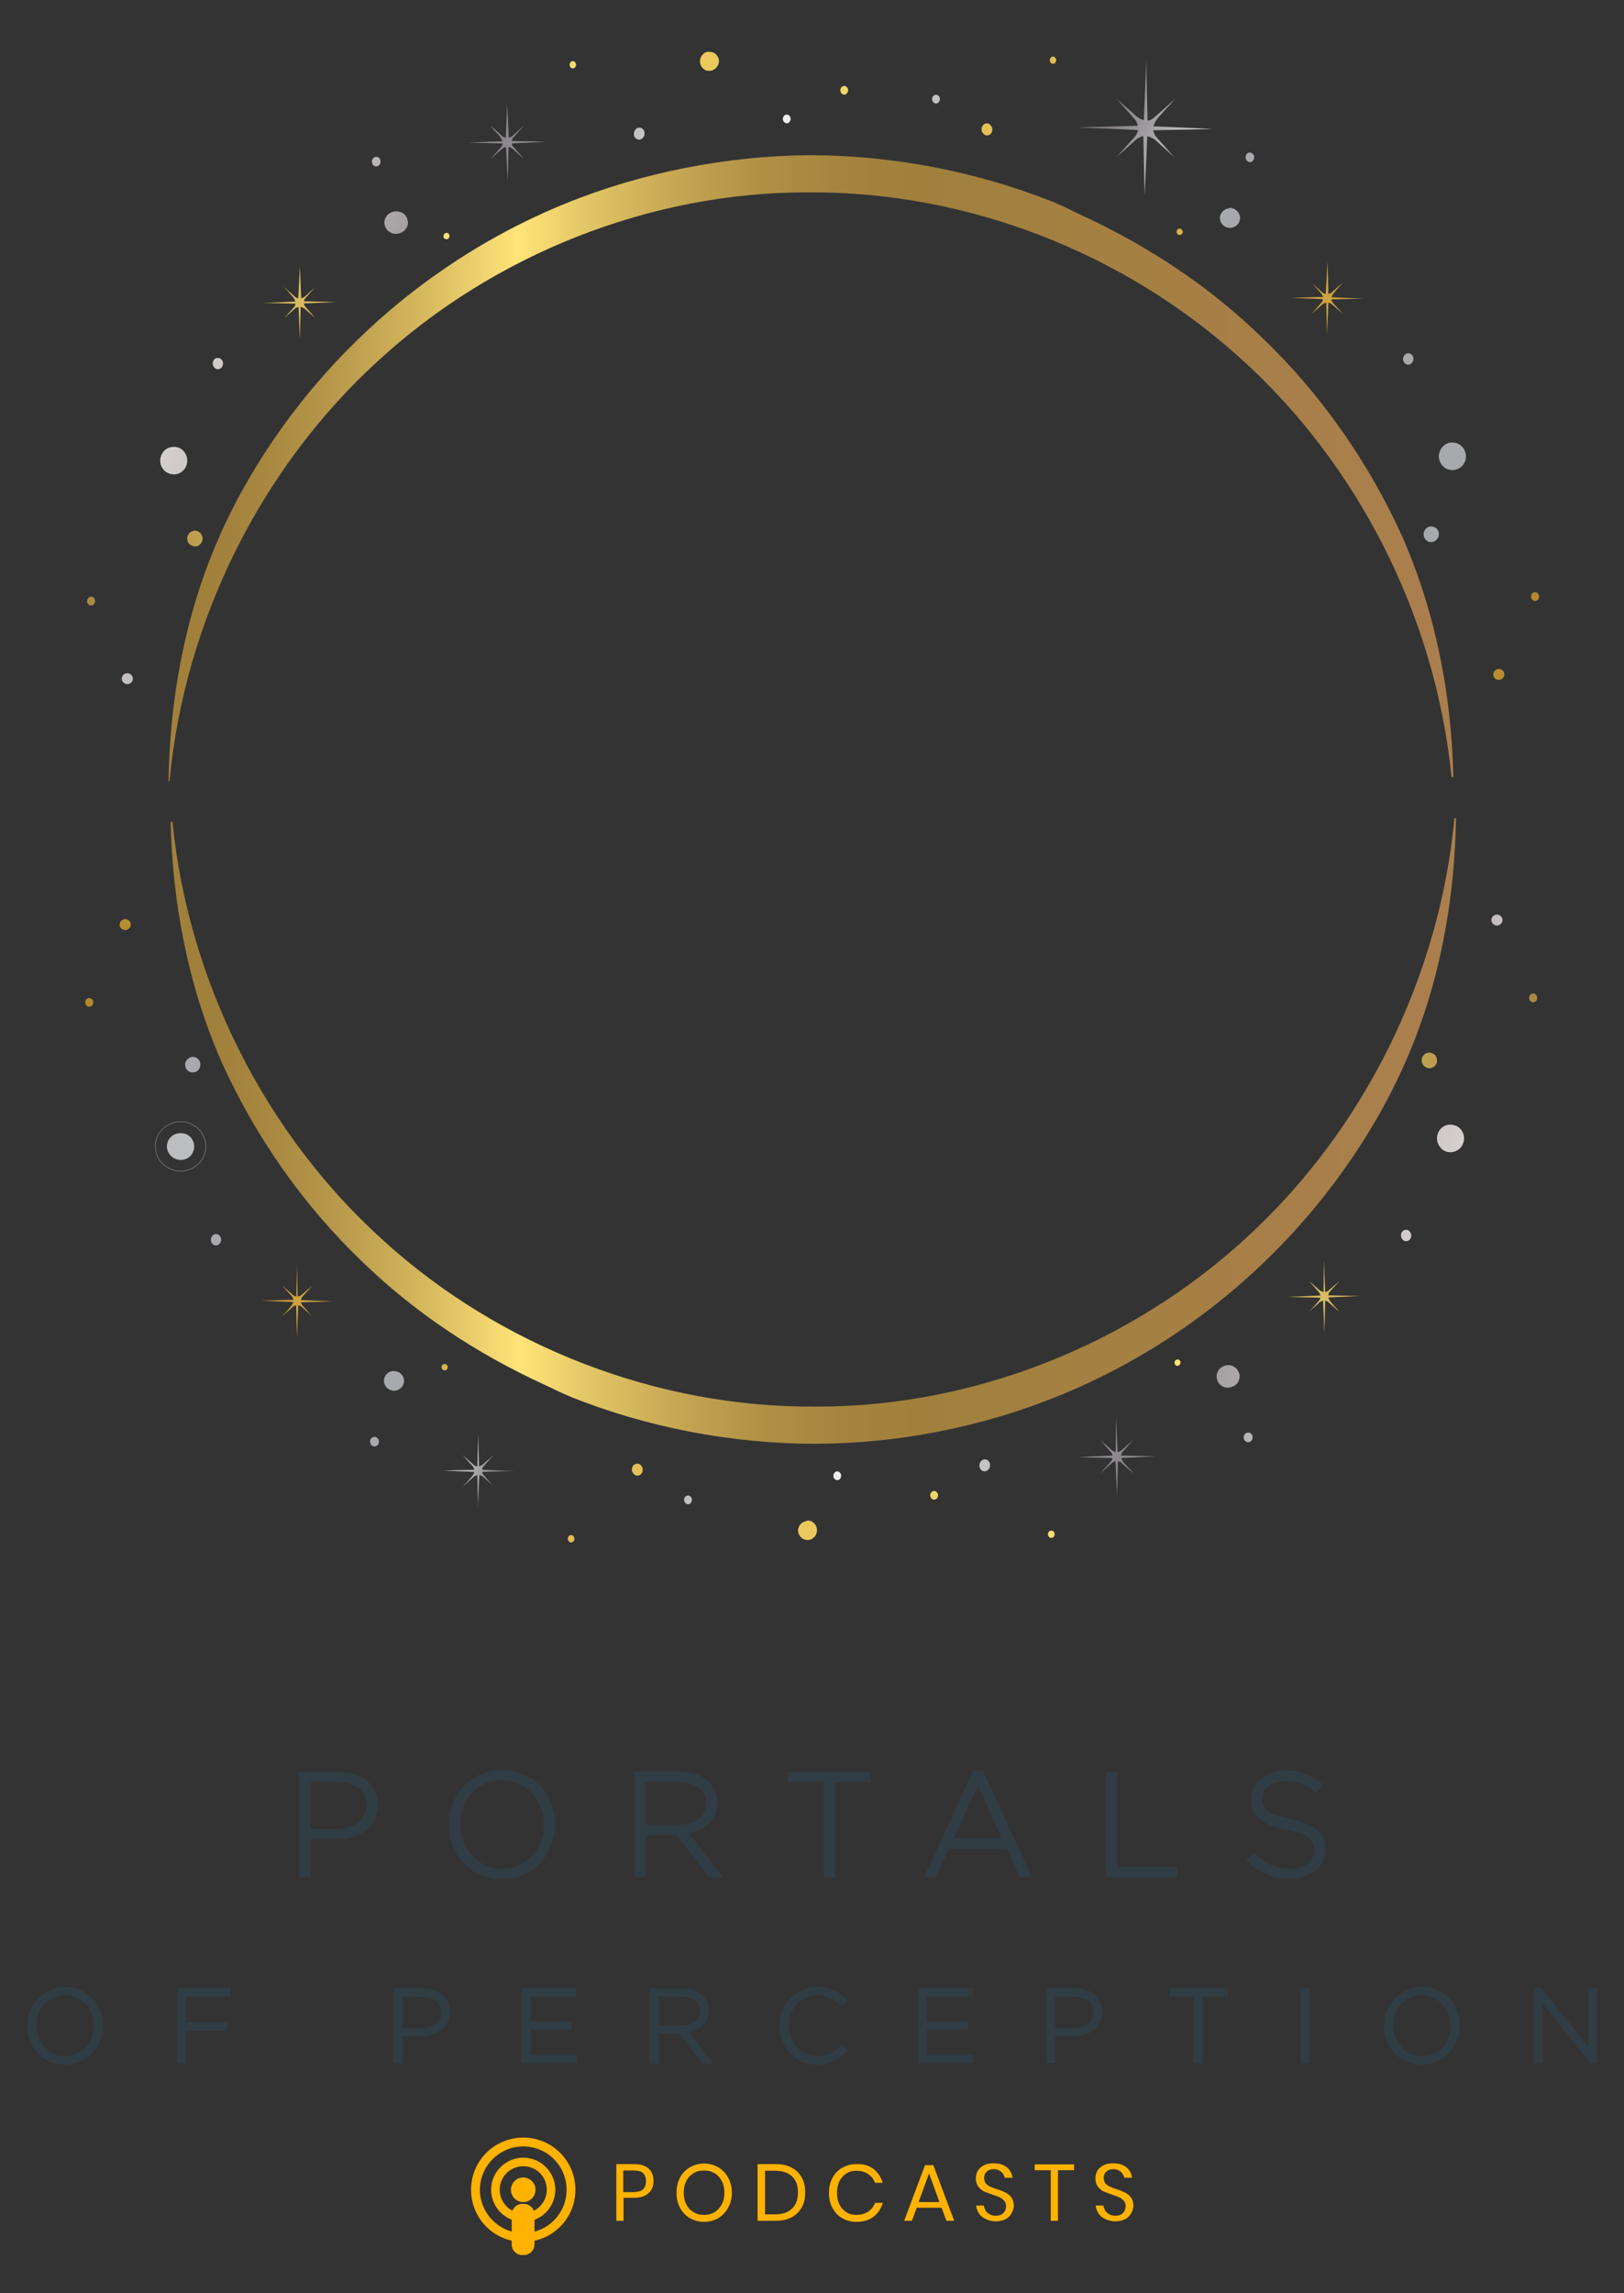 <?xml version="1.0" encoding="UTF-8"?> <!-- Generator: Adobe Illustrator 16.0.0, SVG Export Plug-In . SVG Version: 6.00 Build 0) --> <svg xmlns="http://www.w3.org/2000/svg" xmlns:xlink="http://www.w3.org/1999/xlink" version="1.1" id="Layer_1" x="0px" y="0px" width="607.1px" height="857px" viewBox="0 0 607.1 857" style="enable-background:new 0 0 607.1 857;" xml:space="preserve"><rect x="0" y="0" width="607.1" height="857" fill="#333333" stroke="none"/> <style type="text/css"> <![CDATA[ .st0{clip-path:url(#SVGID_162_);fill:url(#SVGID_163_);} .st1{clip-path:url(#SVGID_7_);fill:url(#SVGID_8_);} .st2{clip-path:url(#SVGID_105_);fill:url(#SVGID_106_);} .st3{clip-path:url(#SVGID_168_);fill:url(#SVGID_169_);} .st4{clip-path:url(#SVGID_153_);fill:url(#SVGID_154_);} .st5{clip-path:url(#SVGID_159_);fill:url(#SVGID_160_);} .st6{clip-path:url(#SVGID_144_);fill:url(#SVGID_145_);} .st7{clip-path:url(#SVGID_90_);fill:url(#SVGID_91_);} .st8{fill:none;stroke:#A6A8AB;stroke-width:0.15;stroke-miterlimit:10;} .st9{clip-path:url(#SVGID_93_);fill:url(#SVGID_94_);} .st10{clip-path:url(#SVGID_96_);fill:url(#SVGID_97_);} .st11{clip-path:url(#SVGID_22_);fill:url(#SVGID_23_);} .st12{clip-path:url(#SVGID_25_);fill:url(#SVGID_26_);} .st13{clip-path:url(#SVGID_40_);fill:url(#SVGID_41_);} .st14{clip-path:url(#SVGID_135_);fill:url(#SVGID_136_);} .st15{fill:#BBBDBF;} .st16{clip-path:url(#SVGID_120_);fill:url(#SVGID_121_);} .st17{clip-path:url(#SVGID_28_);fill:url(#SVGID_29_);} .st18{clip-path:url(#SVGID_43_);fill:url(#SVGID_44_);} .st19{clip-path:url(#SVGID_46_);fill:url(#SVGID_47_);} .st20{clip-path:url(#SVGID_61_);fill:url(#SVGID_62_);} .st21{clip-path:url(#SVGID_49_);fill:url(#SVGID_50_);} .st22{clip-path:url(#SVGID_64_);fill:url(#SVGID_65_);} .st23{clip-path:url(#SVGID_67_);fill:url(#SVGID_68_);} .st24{clip-path:url(#SVGID_82_);fill:url(#SVGID_83_);} .st25{clip-path:url(#SVGID_85_);fill:url(#SVGID_86_);} .st26{clip-path:url(#SVGID_126_);fill:url(#SVGID_127_);} .st27{clip-path:url(#SVGID_111_);fill:url(#SVGID_112_);} .st28{fill:url(#SVGID_170_);} .st29{fill:url(#SVGID_171_);} .st30{fill:url(#SVGID_172_);} .st31{fill:url(#SVGID_173_);} .st32{clip-path:url(#SVGID_117_);fill:url(#SVGID_118_);} .st33{clip-path:url(#SVGID_102_);fill:url(#SVGID_103_);} .st34{clip-path:url(#SVGID_165_);fill:url(#SVGID_166_);} .st35{clip-path:url(#SVGID_150_);fill:url(#SVGID_151_);} .st36{fill:#FFB200;} .st37{clip-path:url(#SVGID_108_);fill:url(#SVGID_109_);} .st38{fill:#313D44;} .st39{clip-path:url(#SVGID_4_);fill:url(#SVGID_5_);} .st40{clip-path:url(#SVGID_156_);fill:url(#SVGID_157_);} .st41{clip-path:url(#SVGID_141_);fill:url(#SVGID_142_);} .st42{clip-path:url(#SVGID_99_);fill:url(#SVGID_100_);} .st43{clip-path:url(#SVGID_147_);fill:url(#SVGID_148_);} .st44{clip-path:url(#SVGID_10_);fill:url(#SVGID_11_);} .st45{clip-path:url(#SVGID_132_);fill:url(#SVGID_133_);} .st46{clip-path:url(#SVGID_13_);fill:url(#SVGID_14_);} .st47{clip-path:url(#SVGID_16_);fill:url(#SVGID_17_);} .st48{clip-path:url(#SVGID_31_);fill:url(#SVGID_32_);} .st49{clip-path:url(#SVGID_19_);fill:url(#SVGID_20_);} .st50{clip-path:url(#SVGID_34_);fill:url(#SVGID_35_);} .st51{fill:url(#SVGID_87_);} .st52{fill:url(#SVGID_88_);} .st53{clip-path:url(#SVGID_37_);fill:url(#SVGID_38_);} .st54{clip-path:url(#SVGID_52_);fill:url(#SVGID_53_);} .st55{clip-path:url(#SVGID_55_);fill:url(#SVGID_56_);} .st56{clip-path:url(#SVGID_70_);fill:url(#SVGID_71_);} .st57{clip-path:url(#SVGID_138_);fill:url(#SVGID_139_);} .st58{clip-path:url(#SVGID_123_);fill:url(#SVGID_124_);} .st59{clip-path:url(#SVGID_58_);fill:url(#SVGID_59_);} .st60{clip-path:url(#SVGID_73_);fill:url(#SVGID_74_);} .st61{clip-path:url(#SVGID_76_);fill:url(#SVGID_77_);} .st62{clip-path:url(#SVGID_79_);fill:url(#SVGID_80_);} .st63{clip-path:url(#SVGID_129_);fill:url(#SVGID_130_);} .st64{clip-path:url(#SVGID_114_);fill:url(#SVGID_115_);} ]]> </style> <g> <g> <g> <g> <defs> <path id="SVGID_1_" d="M393.1,21.3c-0.3,0.2-0.5,0.5-0.6,0.8c-0.2,0.7,0.2,1.5,0.8,1.7l0,0c0.1,0,0.2,0.1,0.3,0.1 c0.2,0,0.4-0.1,0.6-0.2c0.3-0.2,0.5-0.5,0.6-0.8c0.1-0.3,0.1-0.7-0.1-1c-0.2-0.3-0.4-0.6-0.7-0.7c-0.1,0-0.2-0.1-0.4-0.1 C393.5,21.2,393.3,21.2,393.1,21.3"></path> </defs> <clipPath id="SVGID_4_"> <use xlink:href="#SVGID_1_" style="overflow:visible;"></use> </clipPath> <linearGradient id="SVGID_5_" gradientUnits="userSpaceOnUse" x1="-89.556" y1="2055.72" x2="-88.586" y2="2055.72" gradientTransform="matrix(929.056 -65.679 -65.679 -929.056 218221.156 1904047.5)"> <stop offset="0" style="stop-color:#A1803C"></stop> <stop offset="3.310000e-002" style="stop-color:#AB8B43"></stop> <stop offset="9.150000e-002" style="stop-color:#C8A955"></stop> <stop offset="0.168" style="stop-color:#F5D971"></stop> <stop offset="0.184" style="stop-color:#FFE478"></stop> <stop offset="0.512" style="stop-color:#D7AD44"></stop> <stop offset="0.513" style="stop-color:#D7AD44"></stop> <stop offset="0.561" style="stop-color:#C09637"></stop> <stop offset="0.613" style="stop-color:#B0862E"></stop> <stop offset="0.671" style="stop-color:#A67D29"></stop> <stop offset="0.746" style="stop-color:#A37A27"></stop> <stop offset="1" style="stop-color:#AA7F4D"></stop> </linearGradient> <polygon class="st39" points="392.2,21.2 395,21 395.2,23.9 392.4,24.1 "></polygon> </g> </g> </g> <g> <g> <g> <defs> <path id="SVGID_6_" d="M439.9,86.3c-0.1,0.3-0.1,0.6,0.1,0.9c0.1,0.3,0.4,0.5,0.7,0.6c0.1,0,0.2,0,0.3,0c0.2,0,0.4,0,0.5-0.1 c0.3-0.2,0.5-0.4,0.6-0.7c0.2-0.6-0.2-1.3-0.8-1.5c-0.1,0-0.2-0.1-0.3-0.1C440.5,85.4,440,85.8,439.9,86.3"></path> </defs> <clipPath id="SVGID_7_"> <use xlink:href="#SVGID_6_" style="overflow:visible;"></use> </clipPath> <linearGradient id="SVGID_8_" gradientUnits="userSpaceOnUse" x1="-89.588" y1="2055.718" x2="-88.548" y2="2055.718" gradientTransform="matrix(929.056 -65.679 -65.679 -929.056 218226.156 1904114.5)"> <stop offset="0" style="stop-color:#A1803C"></stop> <stop offset="3.310000e-002" style="stop-color:#AB8B43"></stop> <stop offset="9.150000e-002" style="stop-color:#C8A955"></stop> <stop offset="0.168" style="stop-color:#F5D971"></stop> <stop offset="0.184" style="stop-color:#FFE478"></stop> <stop offset="0.512" style="stop-color:#D7AD44"></stop> <stop offset="0.513" style="stop-color:#D7AD44"></stop> <stop offset="0.561" style="stop-color:#C09637"></stop> <stop offset="0.613" style="stop-color:#B0862E"></stop> <stop offset="0.671" style="stop-color:#A67D29"></stop> <stop offset="0.746" style="stop-color:#A37A27"></stop> <stop offset="1" style="stop-color:#AA7F4D"></stop> </linearGradient> <polygon class="st1" points="439.6,85.4 442.2,85.2 442.4,87.8 439.8,88 "></polygon> </g> </g> </g> <g> <g> <g> <defs> <path id="SVGID_9_" d="M573.1,221.5c-0.3,0.2-0.6,0.6-0.7,1c-0.1,0.4-0.1,0.8,0.1,1.2c0.2,0.4,0.5,0.7,0.9,0.8 c0.1,0.1,0.3,0.1,0.5,0.1c0.3,0,0.5-0.1,0.7-0.2c0.3-0.2,0.6-0.5,0.7-1c0.2-0.9-0.2-1.7-1-2c-0.1,0-0.3-0.1-0.4-0.1 C573.6,221.3,573.3,221.4,573.1,221.5"></path> </defs> <clipPath id="SVGID_10_"> <use xlink:href="#SVGID_9_" style="overflow:visible;"></use> </clipPath> <linearGradient id="SVGID_11_" gradientUnits="userSpaceOnUse" x1="-89.521" y1="2055.719" x2="-88.599" y2="2055.719" gradientTransform="matrix(929.056 -65.679 -65.679 -929.056 218236.156 1904259.5)"> <stop offset="0" style="stop-color:#A1803C"></stop> <stop offset="3.310000e-002" style="stop-color:#AB8B43"></stop> <stop offset="9.150000e-002" style="stop-color:#C8A955"></stop> <stop offset="0.168" style="stop-color:#F5D971"></stop> <stop offset="0.184" style="stop-color:#FFE478"></stop> <stop offset="0.512" style="stop-color:#D7AD44"></stop> <stop offset="0.513" style="stop-color:#D7AD44"></stop> <stop offset="0.561" style="stop-color:#C09637"></stop> <stop offset="0.613" style="stop-color:#B0862E"></stop> <stop offset="0.671" style="stop-color:#A67D29"></stop> <stop offset="0.746" style="stop-color:#A37A27"></stop> <stop offset="1" style="stop-color:#AA7F4D"></stop> </linearGradient> <polygon class="st44" points="572.1,221.4 575.5,221.1 575.7,224.6 572.3,224.8 "></polygon> </g> </g> </g> <g> <g> <g> <defs> <path id="SVGID_12_" d="M263.5,19.7c-0.8,0.5-1.4,1.2-1.7,2.2c-0.5,1.9,0.5,3.9,2.4,4.5c0.3,0.1,0.7,0.1,1,0.1 c0.5,0,1.1-0.1,1.5-0.4c0.9-0.4,1.6-1.3,1.9-2.2s0.2-1.9-0.3-2.7c-0.4-0.8-1.2-1.5-2.1-1.7c-0.3-0.1-0.7-0.1-1-0.1 C264.6,19.2,264.1,19.4,263.5,19.7"></path> </defs> <clipPath id="SVGID_13_"> <use xlink:href="#SVGID_12_" style="overflow:visible;"></use> </clipPath> <linearGradient id="SVGID_14_" gradientUnits="userSpaceOnUse" x1="-89.572" y1="2055.719" x2="-88.563" y2="2055.719" gradientTransform="matrix(929.056 -65.679 -65.679 -929.056 218170.156 1904042.5)"> <stop offset="0" style="stop-color:#A1803C"></stop> <stop offset="3.310000e-002" style="stop-color:#AB8B43"></stop> <stop offset="9.150000e-002" style="stop-color:#C8A955"></stop> <stop offset="0.168" style="stop-color:#F5D971"></stop> <stop offset="0.184" style="stop-color:#FFE478"></stop> <stop offset="0.512" style="stop-color:#D7AD44"></stop> <stop offset="0.513" style="stop-color:#D7AD44"></stop> <stop offset="0.561" style="stop-color:#C09637"></stop> <stop offset="0.613" style="stop-color:#B0862E"></stop> <stop offset="0.671" style="stop-color:#A67D29"></stop> <stop offset="0.746" style="stop-color:#A37A27"></stop> <stop offset="1" style="stop-color:#AA7F4D"></stop> </linearGradient> <polygon class="st46" points="260.8,19.2 268.9,18.7 269.4,26.4 261.4,26.9 "></polygon> </g> </g> </g> <g> <g> <g> <defs> <path id="SVGID_15_" d="M559.4,250.2c-0.5,0.3-0.9,0.7-1.1,1.3c-0.3,1.1,0.3,2.2,1.4,2.5c0.2,0.1,0.4,0.1,0.6,0.1 c0.3,0,0.6-0.1,0.9-0.2c0.5-0.3,0.9-0.7,1.1-1.3c0.3-1.1-0.3-2.2-1.4-2.5c-0.2-0.1-0.4-0.1-0.6-0.1 C560,250,559.7,250.1,559.4,250.2"></path> </defs> <clipPath id="SVGID_16_"> <use xlink:href="#SVGID_15_" style="overflow:visible;"></use> </clipPath> <linearGradient id="SVGID_17_" gradientUnits="userSpaceOnUse" x1="-89.568" y1="2055.718" x2="-88.569" y2="2055.718" gradientTransform="matrix(929.056 -65.679 -65.679 -929.056 218238.156 1904287.5)"> <stop offset="0" style="stop-color:#A1803C"></stop> <stop offset="3.310000e-002" style="stop-color:#AB8B43"></stop> <stop offset="9.150000e-002" style="stop-color:#C8A955"></stop> <stop offset="0.168" style="stop-color:#F5D971"></stop> <stop offset="0.184" style="stop-color:#FFE478"></stop> <stop offset="0.512" style="stop-color:#D7AD44"></stop> <stop offset="0.513" style="stop-color:#D7AD44"></stop> <stop offset="0.561" style="stop-color:#C09637"></stop> <stop offset="0.613" style="stop-color:#B0862E"></stop> <stop offset="0.671" style="stop-color:#A67D29"></stop> <stop offset="0.746" style="stop-color:#A37A27"></stop> <stop offset="1" style="stop-color:#AA7F4D"></stop> </linearGradient> <polygon class="st47" points="557.7,250 562.6,249.7 563,254.1 558,254.4 "></polygon> </g> </g> </g> <g> <g> <g> <defs> <path id="SVGID_18_" d="M367,47.7c-0.1,0.6-0.1,1.2,0.2,1.7c0.3,0.5,0.7,0.9,1.2,1.1c0.2,0.1,0.4,0.1,0.6,0.1 c0.3,0,0.7-0.1,1-0.3c0.5-0.3,0.8-0.8,0.9-1.3c0.1-0.6,0.1-1.2-0.2-1.7c-0.3-0.5-0.7-0.9-1.2-1.1c-0.2-0.1-0.4-0.1-0.6-0.1 C368.1,46.1,367.3,46.7,367,47.7"></path> </defs> <clipPath id="SVGID_19_"> <use xlink:href="#SVGID_18_" style="overflow:visible;"></use> </clipPath> <linearGradient id="SVGID_20_" gradientUnits="userSpaceOnUse" x1="-89.578" y1="2055.72" x2="-88.554" y2="2055.72" gradientTransform="matrix(929.056 -65.679 -65.679 -929.056 218222.656 1904071.5)"> <stop offset="0" style="stop-color:#A1803C"></stop> <stop offset="3.310000e-002" style="stop-color:#AB8B43"></stop> <stop offset="9.150000e-002" style="stop-color:#C8A955"></stop> <stop offset="0.168" style="stop-color:#F5D971"></stop> <stop offset="0.184" style="stop-color:#FFE478"></stop> <stop offset="0.512" style="stop-color:#D7AD44"></stop> <stop offset="0.513" style="stop-color:#D7AD44"></stop> <stop offset="0.561" style="stop-color:#C09637"></stop> <stop offset="0.613" style="stop-color:#B0862E"></stop> <stop offset="0.671" style="stop-color:#A67D29"></stop> <stop offset="0.746" style="stop-color:#A37A27"></stop> <stop offset="1" style="stop-color:#AA7F4D"></stop> </linearGradient> <polygon class="st49" points="366.6,46.1 371,45.8 371.3,50.5 366.9,50.8 "></polygon> </g> </g> </g> <g> <g> <g> <defs> <path id="SVGID_21_" d="M495.6,109.9c-0.4-0.1-0.9-0.3-1.3-0.6l-3.3-3l-0.1-0.1c0,0,0,0,0.1,0.1l-0.7-0.7l3.8,4.3 c0.2,0.4,0.4,0.8,0.5,1.1l-12,0.3l12,0.5c-0.1,0.4-0.2,0.8-0.5,1.2l-3.8,4.3l4.1-3.6c0.5-0.3,0.9-0.5,1.4-0.6l0.3,11.9 l0.5-11.9c0.4,0.1,0.9,0.3,1.4,0.7l3.2,2.8c0.1,0.1,0.2,0.1,0.2,0.2l-0.1-0.1l0.7,0.6l-3.8-4.2c-0.3-0.4-0.4-0.8-0.5-1.2 l12-0.3l-11.9-0.5c0.1-0.5,0.4-1.1,0.9-1.7l1.9-2.2c0.3-0.3,0.6-0.6,0.9-0.9c-0.2,0.1-0.3,0.3-0.5,0.4l1-1.1l-4.4,3.9 c-0.4,0.2-0.7,0.3-1,0.4l-0.3-12L495.6,109.9z"></path> </defs> <clipPath id="SVGID_22_"> <use xlink:href="#SVGID_21_" style="overflow:visible;"></use> </clipPath> <linearGradient id="SVGID_23_" gradientUnits="userSpaceOnUse" x1="-89.57" y1="2055.719" x2="-88.567" y2="2055.719" gradientTransform="matrix(929.056 -65.679 -65.679 -929.056 218228.156 1904143.5)"> <stop offset="0" style="stop-color:#A1803C"></stop> <stop offset="3.310000e-002" style="stop-color:#AB8B43"></stop> <stop offset="9.150000e-002" style="stop-color:#C8A955"></stop> <stop offset="0.168" style="stop-color:#F5D971"></stop> <stop offset="0.184" style="stop-color:#FFE478"></stop> <stop offset="0.512" style="stop-color:#D7AD44"></stop> <stop offset="0.513" style="stop-color:#D7AD44"></stop> <stop offset="0.561" style="stop-color:#C09637"></stop> <stop offset="0.613" style="stop-color:#B0862E"></stop> <stop offset="0.671" style="stop-color:#A67D29"></stop> <stop offset="0.746" style="stop-color:#A37A27"></stop> <stop offset="1" style="stop-color:#AA7F4D"></stop> </linearGradient> <polygon class="st11" points="480.5,98 509.4,96 511.5,124.8 482.6,126.9 "></polygon> </g> </g> </g> <g> <g> <g> <defs> <path id="SVGID_24_" d="M213.8,22.9c-0.3,0.1-0.6,0.3-0.7,0.7c-0.2,0.3-0.2,0.7-0.1,1c0.1,0.4,0.3,0.7,0.6,0.8 c0.2,0.1,0.4,0.2,0.6,0.2c0.1,0,0.2,0,0.3-0.1l0,0c0.6-0.2,1-1,0.8-1.7c-0.1-0.3-0.3-0.6-0.6-0.8c-0.2-0.1-0.4-0.2-0.6-0.2 C214.1,22.8,213.9,22.8,213.8,22.9"></path> </defs> <clipPath id="SVGID_25_"> <use xlink:href="#SVGID_24_" style="overflow:visible;"></use> </clipPath> <linearGradient id="SVGID_26_" gradientUnits="userSpaceOnUse" x1="-89.561" y1="2055.718" x2="-88.591" y2="2055.718" gradientTransform="matrix(929.056 -65.679 -65.679 -929.056 218220.656 1904036.5)"> <stop offset="0" style="stop-color:#A1803C"></stop> <stop offset="3.310000e-002" style="stop-color:#AB8B43"></stop> <stop offset="9.150000e-002" style="stop-color:#C8A955"></stop> <stop offset="0.168" style="stop-color:#F5D971"></stop> <stop offset="0.184" style="stop-color:#FFE478"></stop> <stop offset="0.512" style="stop-color:#D7AD44"></stop> <stop offset="0.513" style="stop-color:#D7AD44"></stop> <stop offset="0.561" style="stop-color:#C09637"></stop> <stop offset="0.613" style="stop-color:#B0862E"></stop> <stop offset="0.671" style="stop-color:#A67D29"></stop> <stop offset="0.746" style="stop-color:#A37A27"></stop> <stop offset="1" style="stop-color:#AA7F4D"></stop> </linearGradient> <polygon class="st12" points="212.7,22.8 215.5,22.6 215.7,25.5 212.9,25.7 "></polygon> </g> </g> </g> <g> <g> <g> <defs> <path id="SVGID_27_" d="M166.6,87.1c-0.6,0.2-0.9,0.9-0.8,1.5c0.1,0.3,0.3,0.6,0.6,0.7c0.2,0.1,0.4,0.1,0.5,0.1 c0.1,0,0.2,0,0.3,0c0.3-0.1,0.5-0.3,0.7-0.6c0.1-0.3,0.2-0.6,0.1-0.9c-0.1-0.5-0.6-0.9-1.1-0.9 C166.8,87.1,166.7,87.1,166.6,87.1"></path> </defs> <clipPath id="SVGID_28_"> <use xlink:href="#SVGID_27_" style="overflow:visible;"></use> </clipPath> <linearGradient id="SVGID_29_" gradientUnits="userSpaceOnUse" x1="-89.576" y1="2055.72" x2="-88.536" y2="2055.72" gradientTransform="matrix(929.056 -65.679 -65.679 -929.056 218224.656 1904097.5)"> <stop offset="0" style="stop-color:#A1803C"></stop> <stop offset="3.310000e-002" style="stop-color:#AB8B43"></stop> <stop offset="9.150000e-002" style="stop-color:#C8A955"></stop> <stop offset="0.168" style="stop-color:#F5D971"></stop> <stop offset="0.184" style="stop-color:#FFE478"></stop> <stop offset="0.512" style="stop-color:#D7AD44"></stop> <stop offset="0.513" style="stop-color:#D7AD44"></stop> <stop offset="0.561" style="stop-color:#C09637"></stop> <stop offset="0.613" style="stop-color:#B0862E"></stop> <stop offset="0.671" style="stop-color:#A67D29"></stop> <stop offset="0.746" style="stop-color:#A37A27"></stop> <stop offset="1" style="stop-color:#AA7F4D"></stop> </linearGradient> <polygon class="st17" points="165.5,87.1 168.1,86.9 168.3,89.5 165.7,89.7 "></polygon> </g> </g> </g> <g> <g> <g> <defs> <path id="SVGID_30_" d="M33.6,223.1c-0.8,0.3-1.2,1.1-1,2c0.1,0.4,0.4,0.8,0.7,1c0.2,0.1,0.5,0.2,0.7,0.2c0.2,0,0.3,0,0.5-0.1 c0.4-0.1,0.7-0.4,0.9-0.8c0.2-0.4,0.2-0.8,0.1-1.2c-0.1-0.4-0.4-0.8-0.7-1c-0.2-0.1-0.5-0.2-0.8-0.2 C33.9,223,33.8,223,33.6,223.1"></path> </defs> <clipPath id="SVGID_31_"> <use xlink:href="#SVGID_30_" style="overflow:visible;"></use> </clipPath> <linearGradient id="SVGID_32_" gradientUnits="userSpaceOnUse" x1="-89.57" y1="2055.72" x2="-88.517" y2="2055.72" gradientTransform="matrix(929.056 -65.679 -65.679 -929.056 218233.656 1904223.5)"> <stop offset="0" style="stop-color:#A1803C"></stop> <stop offset="3.310000e-002" style="stop-color:#AB8B43"></stop> <stop offset="9.150000e-002" style="stop-color:#C8A955"></stop> <stop offset="0.168" style="stop-color:#F5D971"></stop> <stop offset="0.184" style="stop-color:#FFE478"></stop> <stop offset="0.512" style="stop-color:#D7AD44"></stop> <stop offset="0.513" style="stop-color:#D7AD44"></stop> <stop offset="0.561" style="stop-color:#C09637"></stop> <stop offset="0.613" style="stop-color:#B0862E"></stop> <stop offset="0.671" style="stop-color:#A67D29"></stop> <stop offset="0.746" style="stop-color:#A37A27"></stop> <stop offset="1" style="stop-color:#AA7F4D"></stop> </linearGradient> <polygon class="st48" points="32.2,223 35.6,222.8 35.8,226.2 32.4,226.5 "></polygon> </g> </g> </g> <g> <g> <g> <defs> <path id="SVGID_33_" d="M315.2,32.2c-0.4,0.1-0.7,0.4-0.9,0.8s-0.2,0.8-0.1,1.2c0.1,0.4,0.4,0.8,0.7,1c0.2,0.1,0.5,0.2,0.7,0.2 c0.1,0,0.3,0,0.4-0.1c0.8-0.3,1.2-1.1,1-2c-0.2-0.7-0.8-1.2-1.4-1.2C315.5,32.1,315.4,32.2,315.2,32.2"></path> </defs> <clipPath id="SVGID_34_"> <use xlink:href="#SVGID_33_" style="overflow:visible;"></use> </clipPath> <linearGradient id="SVGID_35_" gradientUnits="userSpaceOnUse" x1="-89.549" y1="2055.719" x2="-88.617" y2="2055.719" gradientTransform="matrix(929.056 -65.679 -65.679 -929.056 218279.156 1904049.5)"> <stop offset="0" style="stop-color:#A1803C"></stop> <stop offset="3.310000e-002" style="stop-color:#AB8B43"></stop> <stop offset="9.150000e-002" style="stop-color:#C8A955"></stop> <stop offset="0.168" style="stop-color:#F5D971"></stop> <stop offset="0.184" style="stop-color:#FFE478"></stop> <stop offset="0.512" style="stop-color:#D7AD44"></stop> <stop offset="0.513" style="stop-color:#D7AD44"></stop> <stop offset="0.561" style="stop-color:#C09637"></stop> <stop offset="0.613" style="stop-color:#B0862E"></stop> <stop offset="0.671" style="stop-color:#A67D29"></stop> <stop offset="0.746" style="stop-color:#A37A27"></stop> <stop offset="1" style="stop-color:#AA7F4D"></stop> </linearGradient> <polygon class="st50" points="313.9,32.2 317.3,31.9 317.5,35.4 314.2,35.6 "></polygon> </g> </g> </g> <g> <g> <g> <defs> <path id="SVGID_36_" d="M72,198.5c-0.7,0.2-1.3,0.7-1.7,1.4c-0.4,0.7-0.4,1.5-0.2,2.2c0.2,0.8,0.7,1.4,1.4,1.7 c0.4,0.2,0.9,0.4,1.4,0.4c0.3,0,0.6,0,0.8-0.1c0.7-0.2,1.3-0.7,1.7-1.4c0.4-0.7,0.4-1.5,0.2-2.2c-0.2-0.8-0.7-1.4-1.4-1.8 c-0.4-0.2-0.9-0.4-1.4-0.4C72.5,198.4,72.3,198.4,72,198.5"></path> </defs> <clipPath id="SVGID_37_"> <use xlink:href="#SVGID_36_" style="overflow:visible;"></use> </clipPath> <linearGradient id="SVGID_38_" gradientUnits="userSpaceOnUse" x1="-89.569" y1="2055.72" x2="-88.567" y2="2055.72" gradientTransform="matrix(929.056 -65.679 -65.679 -929.056 218232.156 1904203.5)"> <stop offset="0" style="stop-color:#A1803C"></stop> <stop offset="3.310000e-002" style="stop-color:#AB8B43"></stop> <stop offset="9.150000e-002" style="stop-color:#C8A955"></stop> <stop offset="0.168" style="stop-color:#F5D971"></stop> <stop offset="0.184" style="stop-color:#FFE478"></stop> <stop offset="0.512" style="stop-color:#D7AD44"></stop> <stop offset="0.513" style="stop-color:#D7AD44"></stop> <stop offset="0.561" style="stop-color:#C09637"></stop> <stop offset="0.613" style="stop-color:#B0862E"></stop> <stop offset="0.671" style="stop-color:#A67D29"></stop> <stop offset="0.746" style="stop-color:#A37A27"></stop> <stop offset="1" style="stop-color:#AA7F4D"></stop> </linearGradient> <polygon class="st53" points="69.5,198.4 75.8,198 76.2,204.2 69.9,204.7 "></polygon> </g> </g> </g> <g> <g> <g> <defs> <path id="SVGID_39_" d="M111.5,111.5c-0.3-0.1-0.7-0.2-1-0.4l-4.4-3.9l1,1.1c-0.1-0.1-0.3-0.3-0.4-0.4c0.3,0.3,0.6,0.6,0.9,0.9 l1.9,2.2c0.5,0.6,0.8,1.2,0.9,1.7l-11.9,0.5l12,0.3c-0.1,0.4-0.2,0.8-0.5,1.2l-3.8,4.2l0.7-0.6l-0.1,0.1 c0.1-0.1,0.2-0.1,0.2-0.2l3.2-2.8c0.5-0.4,1-0.6,1.4-0.7l0.5,11.9l0.3-11.9c0.4,0.1,0.9,0.3,1.4,0.6l4.1,3.6l-3.8-4.3 c-0.3-0.4-0.4-0.8-0.5-1.2l12-0.5l-12-0.3c0.1-0.4,0.2-0.7,0.5-1.1l3.8-4.3l-0.7,0.7c0,0,0,0,0.1-0.1l-0.1,0.1l-3.3,3 c-0.5,0.3-0.9,0.5-1.3,0.6l-0.5-12L111.5,111.5z"></path> </defs> <clipPath id="SVGID_40_"> <use xlink:href="#SVGID_39_" style="overflow:visible;"></use> </clipPath> <linearGradient id="SVGID_41_" gradientUnits="userSpaceOnUse" x1="-89.569" y1="2055.72" x2="-88.567" y2="2055.72" gradientTransform="matrix(929.056 -65.679 -65.679 -929.056 218226.156 1904118.5)"> <stop offset="0" style="stop-color:#A1803C"></stop> <stop offset="3.310000e-002" style="stop-color:#AB8B43"></stop> <stop offset="9.150000e-002" style="stop-color:#C8A955"></stop> <stop offset="0.168" style="stop-color:#F5D971"></stop> <stop offset="0.184" style="stop-color:#FFE478"></stop> <stop offset="0.512" style="stop-color:#D7AD44"></stop> <stop offset="0.513" style="stop-color:#D7AD44"></stop> <stop offset="0.561" style="stop-color:#C09637"></stop> <stop offset="0.613" style="stop-color:#B0862E"></stop> <stop offset="0.671" style="stop-color:#A67D29"></stop> <stop offset="0.746" style="stop-color:#A37A27"></stop> <stop offset="1" style="stop-color:#AA7F4D"></stop> </linearGradient> <polygon class="st13" points="96.4,99.7 125.3,97.6 127.4,126.5 98.5,128.5 "></polygon> </g> </g> </g> <g> <g> <g> <defs> <path id="SVGID_42_" d="M524.6,133.6c-0.3,1.1,0.3,2.3,1.3,2.6l0,0c0.2,0.1,0.4,0.1,0.6,0.1c0.3,0,0.6-0.1,0.9-0.3 c0.4-0.3,0.8-0.7,0.9-1.3c0.3-1.1-0.3-2.3-1.3-2.6c-0.2-0.1-0.4-0.1-0.6-0.1C525.6,132.1,524.8,132.7,524.6,133.6"></path> </defs> <clipPath id="SVGID_43_"> <use xlink:href="#SVGID_42_" style="overflow:visible;"></use> </clipPath> <linearGradient id="SVGID_44_" gradientUnits="userSpaceOnUse" x1="-89.144" y1="2054.789" x2="-88.145" y2="2054.789" gradientTransform="matrix(304.511 123.596 123.596 -304.511 -226687.969 636695.688)"> <stop offset="0" style="stop-color:#E5E2DF"></stop> <stop offset="0" style="stop-color:#DED9D6"></stop> <stop offset="6.270000e-002" style="stop-color:#CFCAC9"></stop> <stop offset="0.182" style="stop-color:#A9A5A7"></stop> <stop offset="0.264" style="stop-color:#8B878D"></stop> <stop offset="0.522" style="stop-color:#F3F4F4"></stop> <stop offset="0.585" style="stop-color:#E5E5E6"></stop> <stop offset="0.704" style="stop-color:#BFBEC0"></stop> <stop offset="0.868" style="stop-color:#837E83"></stop> <stop offset="0.876" style="stop-color:#807B80"></stop> <stop offset="1" style="stop-color:#D1D3D4"></stop> <stop offset="1" style="stop-color:#A7A9AC"></stop> </linearGradient> <polygon class="st18" points="524.9,130.6 530,132.7 528,137.9 522.8,135.8 "></polygon> </g> </g> </g> <g> <g> <g> <defs> <path id="SVGID_45_" d="M348.5,36.6c-0.2,0.9,0.2,1.7,1,2c0.1,0.1,0.3,0.1,0.4,0.1c0.2,0,0.5-0.1,0.7-0.2 c0.3-0.2,0.6-0.6,0.7-1c0.1-0.4,0.1-0.8-0.1-1.2c-0.2-0.4-0.5-0.7-0.9-0.8c-0.2-0.1-0.3-0.1-0.4-0.1 C349.3,35.4,348.7,35.9,348.5,36.6"></path> </defs> <clipPath id="SVGID_46_"> <use xlink:href="#SVGID_45_" style="overflow:visible;"></use> </clipPath> <linearGradient id="SVGID_47_" gradientUnits="userSpaceOnUse" x1="-89.135" y1="2054.788" x2="-88.149" y2="2054.788" gradientTransform="matrix(304.511 123.596 123.596 -304.511 -226678.969 636673.688)"> <stop offset="0" style="stop-color:#E5E2DF"></stop> <stop offset="0" style="stop-color:#DED9D6"></stop> <stop offset="6.270000e-002" style="stop-color:#CFCAC9"></stop> <stop offset="0.182" style="stop-color:#A9A5A7"></stop> <stop offset="0.264" style="stop-color:#8B878D"></stop> <stop offset="0.522" style="stop-color:#F3F4F4"></stop> <stop offset="0.585" style="stop-color:#E5E5E6"></stop> <stop offset="0.704" style="stop-color:#BFBEC0"></stop> <stop offset="0.868" style="stop-color:#837E83"></stop> <stop offset="0.876" style="stop-color:#807B80"></stop> <stop offset="1" style="stop-color:#D1D3D4"></stop> <stop offset="1" style="stop-color:#A7A9AC"></stop> </linearGradient> <polygon class="st19" points="348.7,34.3 352.6,35.9 351,39.8 347.1,38.2 "></polygon> </g> </g> </g> <g> <g> <g> <defs> <path id="SVGID_48_" d="M292.7,44c-0.2,0.9,0.2,1.7,1,2c0.1,0.1,0.3,0.1,0.4,0.1c0.2,0,0.5-0.1,0.7-0.2c0.3-0.2,0.6-0.6,0.7-1 s0.1-0.8-0.1-1.2c-0.2-0.4-0.5-0.7-0.9-0.8c-0.2,0-0.3-0.1-0.4-0.1C293.5,42.8,292.9,43.3,292.7,44"></path> </defs> <clipPath id="SVGID_49_"> <use xlink:href="#SVGID_48_" style="overflow:visible;"></use> </clipPath> <linearGradient id="SVGID_50_" gradientUnits="userSpaceOnUse" x1="-89.128" y1="2054.789" x2="-88.159" y2="2054.789" gradientTransform="matrix(304.511 123.596 123.596 -304.511 -226689.969 636699.188)"> <stop offset="0" style="stop-color:#E5E2DF"></stop> <stop offset="0" style="stop-color:#DED9D6"></stop> <stop offset="6.270000e-002" style="stop-color:#CFCAC9"></stop> <stop offset="0.182" style="stop-color:#A9A5A7"></stop> <stop offset="0.264" style="stop-color:#8B878D"></stop> <stop offset="0.522" style="stop-color:#F3F4F4"></stop> <stop offset="0.585" style="stop-color:#E5E5E6"></stop> <stop offset="0.704" style="stop-color:#BFBEC0"></stop> <stop offset="0.868" style="stop-color:#837E83"></stop> <stop offset="0.876" style="stop-color:#807B80"></stop> <stop offset="1" style="stop-color:#D1D3D4"></stop> <stop offset="1" style="stop-color:#A7A9AC"></stop> </linearGradient> <polygon class="st21" points="293,41.7 296.8,43.3 295.2,47.2 291.4,45.6 "></polygon> </g> </g> </g> <g> <g> <g> <defs> <path id="SVGID_51_" d="M540.5,166c-1.2,0.7-2,1.8-2.4,3.1c-0.8,2.7,0.8,5.6,3.4,6.4c0.5,0.1,0.9,0.2,1.4,0.2 c0.8,0,1.5-0.2,2.2-0.5c1.3-0.6,2.3-1.8,2.7-3.2c0.4-1.3,0.2-2.7-0.4-3.9c-0.6-1.2-1.7-2.1-3-2.5c-0.5-0.1-1-0.2-1.5-0.2 C542.1,165.3,541.3,165.6,540.5,166"></path> </defs> <clipPath id="SVGID_52_"> <use xlink:href="#SVGID_51_" style="overflow:visible;"></use> </clipPath> <linearGradient id="SVGID_53_" gradientUnits="userSpaceOnUse" x1="-89.132" y1="2054.788" x2="-88.141" y2="2054.788" gradientTransform="matrix(304.511 123.596 123.596 -304.511 -226698.469 636720.938)"> <stop offset="0" style="stop-color:#E5E2DF"></stop> <stop offset="0" style="stop-color:#DED9D6"></stop> <stop offset="6.270000e-002" style="stop-color:#CFCAC9"></stop> <stop offset="0.182" style="stop-color:#A9A5A7"></stop> <stop offset="0.264" style="stop-color:#8B878D"></stop> <stop offset="0.522" style="stop-color:#F3F4F4"></stop> <stop offset="0.585" style="stop-color:#E5E5E6"></stop> <stop offset="0.704" style="stop-color:#BFBEC0"></stop> <stop offset="0.868" style="stop-color:#837E83"></stop> <stop offset="0.876" style="stop-color:#807B80"></stop> <stop offset="1" style="stop-color:#D1D3D4"></stop> <stop offset="1" style="stop-color:#A7A9AC"></stop> </linearGradient> <polygon class="st54" points="538.9,161.6 551.8,166.8 546.7,179.4 533.8,174.2 "></polygon> </g> </g> </g> <g> <g> <g> <defs> <path id="SVGID_54_" d="M465.7,58.3c-0.1,0.4-0.1,0.9,0.1,1.3c0.2,0.4,0.5,0.7,1,0.9c0.2,0.1,0.3,0.1,0.5,0.1s0.5-0.1,0.7-0.2 c0.4-0.2,0.7-0.6,0.8-1.1c0.1-0.4,0.1-0.9-0.1-1.3c-0.2-0.4-0.5-0.7-1-0.9c-0.2-0.1-0.3-0.1-0.5-0.1 C466.5,57,465.9,57.5,465.7,58.3"></path> </defs> <clipPath id="SVGID_55_"> <use xlink:href="#SVGID_54_" style="overflow:visible;"></use> </clipPath> <linearGradient id="SVGID_56_" gradientUnits="userSpaceOnUse" x1="-89.157" y1="2054.788" x2="-88.145" y2="2054.788" gradientTransform="matrix(304.511 123.596 123.596 -304.511 -226669.969 636651.312)"> <stop offset="0" style="stop-color:#E5E2DF"></stop> <stop offset="0" style="stop-color:#DED9D6"></stop> <stop offset="6.270000e-002" style="stop-color:#CFCAC9"></stop> <stop offset="0.182" style="stop-color:#A9A5A7"></stop> <stop offset="0.264" style="stop-color:#8B878D"></stop> <stop offset="0.522" style="stop-color:#F3F4F4"></stop> <stop offset="0.585" style="stop-color:#E5E5E6"></stop> <stop offset="0.704" style="stop-color:#BFBEC0"></stop> <stop offset="0.868" style="stop-color:#837E83"></stop> <stop offset="0.876" style="stop-color:#807B80"></stop> <stop offset="1" style="stop-color:#D1D3D4"></stop> <stop offset="1" style="stop-color:#A7A9AC"></stop> </linearGradient> <polygon class="st55" points="466.1,55.8 470.2,57.5 468.5,61.7 464.4,60 "></polygon> </g> </g> </g> <g> <g> <g> <defs> <path id="SVGID_57_" d="M458,78.3c-0.9,0.5-1.5,1.3-1.8,2.2c-0.6,1.9,0.6,4,2.5,4.5c0.4,0.1,0.7,0.2,1.1,0.2 c0.6,0,1.2-0.2,1.8-0.5c0.9-0.5,1.5-1.2,1.8-2.2c0.3-0.9,0.2-1.9-0.3-2.8c-0.5-0.9-1.3-1.5-2.2-1.8c-0.4-0.1-0.7-0.2-1.1-0.2 C459.2,77.9,458.6,78,458,78.3"></path> </defs> <clipPath id="SVGID_58_"> <use xlink:href="#SVGID_57_" style="overflow:visible;"></use> </clipPath> <linearGradient id="SVGID_59_" gradientUnits="userSpaceOnUse" x1="-89.147" y1="2054.789" x2="-88.144" y2="2054.789" gradientTransform="matrix(304.511 123.596 123.596 -304.511 -226678.969 636673.688)"> <stop offset="0" style="stop-color:#E5E2DF"></stop> <stop offset="0" style="stop-color:#DED9D6"></stop> <stop offset="6.270000e-002" style="stop-color:#CFCAC9"></stop> <stop offset="0.182" style="stop-color:#A9A5A7"></stop> <stop offset="0.264" style="stop-color:#8B878D"></stop> <stop offset="0.522" style="stop-color:#F3F4F4"></stop> <stop offset="0.585" style="stop-color:#E5E5E6"></stop> <stop offset="0.704" style="stop-color:#BFBEC0"></stop> <stop offset="0.868" style="stop-color:#837E83"></stop> <stop offset="0.876" style="stop-color:#807B80"></stop> <stop offset="1" style="stop-color:#D1D3D4"></stop> <stop offset="1" style="stop-color:#A7A9AC"></stop> </linearGradient> <polygon class="st59" points="456.8,75.1 466.3,78.9 462.6,88 453.1,84.2 "></polygon> </g> </g> </g> <g> <g> <g> <defs> <path id="SVGID_60_" d="M533.7,197.1c-0.7,0.4-1.2,1-1.4,1.8c-0.2,0.7-0.1,1.5,0.2,2.2c0.4,0.7,1,1.2,1.7,1.4 c0.3,0.1,0.6,0.1,0.8,0.1c0.5,0,1-0.1,1.4-0.4c0.7-0.4,1.1-1,1.4-1.7c0.2-0.7,0.1-1.5-0.2-2.2c-0.4-0.7-1-1.2-1.7-1.4 c-0.3-0.1-0.5-0.1-0.8-0.1C534.6,196.7,534.1,196.8,533.7,197.1"></path> </defs> <clipPath id="SVGID_61_"> <use xlink:href="#SVGID_60_" style="overflow:visible;"></use> </clipPath> <linearGradient id="SVGID_62_" gradientUnits="userSpaceOnUse" x1="-89.159" y1="2054.788" x2="-88.149" y2="2054.788" gradientTransform="matrix(304.511 123.596 123.596 -304.511 -226709.469 636748.688)"> <stop offset="0" style="stop-color:#E5E2DF"></stop> <stop offset="0" style="stop-color:#DED9D6"></stop> <stop offset="6.270000e-002" style="stop-color:#CFCAC9"></stop> <stop offset="0.182" style="stop-color:#A9A5A7"></stop> <stop offset="0.264" style="stop-color:#8B878D"></stop> <stop offset="0.522" style="stop-color:#F3F4F4"></stop> <stop offset="0.585" style="stop-color:#E5E5E6"></stop> <stop offset="0.704" style="stop-color:#BFBEC0"></stop> <stop offset="0.868" style="stop-color:#837E83"></stop> <stop offset="0.876" style="stop-color:#807B80"></stop> <stop offset="1" style="stop-color:#D1D3D4"></stop> <stop offset="1" style="stop-color:#A7A9AC"></stop> </linearGradient> <polygon class="st20" points="532.9,194.6 540.1,197.5 537.2,204.7 530.1,201.8 "></polygon> </g> </g> </g> <g> <g> <g> <defs> <path id="SVGID_63_" d="M427.6,44.9c-0.8-0.2-1.6-0.6-2.5-1.2l-6.2-5.5c-0.1-0.1-0.2-0.2-0.3-0.3l0.1,0.1l-1.4-1.2l7.2,8.1 c0.4,0.7,0.7,1.4,0.9,2.1l-22.5,0.6l22.5,1c-0.1,0.7-0.4,1.4-0.9,2.2l-7.2,8l7.6-6.8c0.9-0.6,1.7-1,2.5-1.1l0.5,22.3l1-22.3 c0.8,0.2,1.7,0.6,2.7,1.2l5.9,5.3c0.1,0.1,0.3,0.3,0.4,0.4c-0.1-0.1-0.1-0.1-0.2-0.2l1.3,1.2l-7-7.9c-0.5-0.8-0.8-1.5-0.9-2.2 l22.4-0.5l-22.3-1c0.2-1,0.8-2,1.7-3.2l3.6-4c0.5-0.5,1.1-1.1,1.7-1.7c-0.3,0.3-0.6,0.5-0.8,0.8l1.8-2l-8.3,7.3 c-0.7,0.4-1.3,0.6-1.9,0.7l-0.5-22.5L427.6,44.9z"></path> </defs> <clipPath id="SVGID_64_"> <use xlink:href="#SVGID_63_" style="overflow:visible;"></use> </clipPath> <linearGradient id="SVGID_65_" gradientUnits="userSpaceOnUse" x1="-89.102" y1="2054.584" x2="-88.103" y2="2054.584" gradientTransform="matrix(266.614 108.214 108.214 -266.614 -198397.391 557369.062)"> <stop offset="0" style="stop-color:#E5E2DF"></stop> <stop offset="0" style="stop-color:#DED9D6"></stop> <stop offset="6.270000e-002" style="stop-color:#CFCAC9"></stop> <stop offset="0.182" style="stop-color:#A9A5A7"></stop> <stop offset="0.264" style="stop-color:#8B878D"></stop> <stop offset="0.522" style="stop-color:#F3F4F4"></stop> <stop offset="0.585" style="stop-color:#E5E5E6"></stop> <stop offset="0.704" style="stop-color:#BFBEC0"></stop> <stop offset="0.868" style="stop-color:#837E83"></stop> <stop offset="0.876" style="stop-color:#807B80"></stop> <stop offset="1" style="stop-color:#D1D3D4"></stop> <stop offset="1" style="stop-color:#A7A9AC"></stop> </linearGradient> <polygon class="st22" points="410.2,4.8 471.4,29.7 446.6,90.9 385.4,66 "></polygon> </g> </g> </g> <g> <g> <g> <defs> <path id="SVGID_66_" d="M63.5,167.2c-1.3,0.4-2.4,1.3-3,2.5c-0.6,1.2-0.8,2.6-0.4,3.9c0.4,1.4,1.4,2.6,2.7,3.2 c0.7,0.3,1.5,0.5,2.2,0.5c0.5,0,1-0.1,1.4-0.2c2.7-0.8,4.2-3.7,3.4-6.4c-0.4-1.3-1.2-2.4-2.4-3.1c-0.7-0.4-1.6-0.6-2.4-0.6 C64.5,167,64,167.1,63.5,167.2"></path> </defs> <clipPath id="SVGID_67_"> <use xlink:href="#SVGID_66_" style="overflow:visible;"></use> </clipPath> <linearGradient id="SVGID_68_" gradientUnits="userSpaceOnUse" x1="-89.144" y1="2054.789" x2="-88.144" y2="2054.789" gradientTransform="matrix(304.511 123.596 123.596 -304.511 -226766.469 636888.938)"> <stop offset="0" style="stop-color:#E5E2DF"></stop> <stop offset="0" style="stop-color:#DED9D6"></stop> <stop offset="6.270000e-002" style="stop-color:#CFCAC9"></stop> <stop offset="0.182" style="stop-color:#A9A5A7"></stop> <stop offset="0.264" style="stop-color:#8B878D"></stop> <stop offset="0.522" style="stop-color:#F3F4F4"></stop> <stop offset="0.585" style="stop-color:#E5E5E6"></stop> <stop offset="0.704" style="stop-color:#BFBEC0"></stop> <stop offset="0.868" style="stop-color:#837E83"></stop> <stop offset="0.876" style="stop-color:#807B80"></stop> <stop offset="1" style="stop-color:#D1D3D4"></stop> <stop offset="1" style="stop-color:#A7A9AC"></stop> </linearGradient> <polygon class="st23" points="61.2,163.2 74.1,168.5 69,181.1 56.1,175.8 "></polygon> </g> </g> </g> <g> <g> <g> <defs> <path id="SVGID_69_" d="M47,251.7c-1.1,0.3-1.7,1.5-1.4,2.5c0.2,0.6,0.6,1,1.1,1.3c0.3,0.1,0.6,0.2,0.9,0.2 c0.2,0,0.4,0,0.6-0.1c1.1-0.3,1.7-1.5,1.4-2.5c-0.2-0.6-0.6-1-1.1-1.3c-0.3-0.1-0.6-0.2-0.9-0.2 C47.4,251.6,47.2,251.7,47,251.7"></path> </defs> <clipPath id="SVGID_70_"> <use xlink:href="#SVGID_69_" style="overflow:visible;"></use> </clipPath> <linearGradient id="SVGID_71_" gradientUnits="userSpaceOnUse" x1="-89.145" y1="2054.788" x2="-88.129" y2="2054.788" gradientTransform="matrix(304.511 123.596 123.596 -304.511 -226797.469 636964.938)"> <stop offset="0" style="stop-color:#E5E2DF"></stop> <stop offset="0" style="stop-color:#DED9D6"></stop> <stop offset="6.270000e-002" style="stop-color:#CFCAC9"></stop> <stop offset="0.182" style="stop-color:#A9A5A7"></stop> <stop offset="0.264" style="stop-color:#8B878D"></stop> <stop offset="0.522" style="stop-color:#F3F4F4"></stop> <stop offset="0.585" style="stop-color:#E5E5E6"></stop> <stop offset="0.704" style="stop-color:#BFBEC0"></stop> <stop offset="0.868" style="stop-color:#837E83"></stop> <stop offset="0.876" style="stop-color:#807B80"></stop> <stop offset="1" style="stop-color:#D1D3D4"></stop> <stop offset="1" style="stop-color:#A7A9AC"></stop> </linearGradient> <polygon class="st56" points="45.9,250 51.3,252.2 49.2,257.4 43.8,255.2 "></polygon> </g> </g> </g> <g> <g> <g> <defs> <path id="SVGID_72_" d="M140.2,58.7c-0.4,0.1-0.8,0.4-1,0.9c-0.2,0.4-0.2,0.9-0.1,1.3c0.1,0.5,0.4,0.9,0.8,1.1 c0.2,0.1,0.4,0.2,0.7,0.2c0.2,0,0.3,0,0.5-0.1c0.4-0.1,0.8-0.4,1-0.9c0.2-0.4,0.2-0.9,0.1-1.3c-0.2-0.8-0.8-1.3-1.6-1.3 C140.5,58.6,140.3,58.7,140.2,58.7"></path> </defs> <clipPath id="SVGID_73_"> <use xlink:href="#SVGID_72_" style="overflow:visible;"></use> </clipPath> <linearGradient id="SVGID_74_" gradientUnits="userSpaceOnUse" x1="-89.142" y1="2054.789" x2="-88.159" y2="2054.789" gradientTransform="matrix(304.511 123.596 123.596 -304.511 -226716.969 636766.688)"> <stop offset="0" style="stop-color:#E5E2DF"></stop> <stop offset="0" style="stop-color:#DED9D6"></stop> <stop offset="6.270000e-002" style="stop-color:#CFCAC9"></stop> <stop offset="0.182" style="stop-color:#A9A5A7"></stop> <stop offset="0.264" style="stop-color:#8B878D"></stop> <stop offset="0.522" style="stop-color:#F3F4F4"></stop> <stop offset="0.585" style="stop-color:#E5E5E6"></stop> <stop offset="0.704" style="stop-color:#BFBEC0"></stop> <stop offset="0.868" style="stop-color:#837E83"></stop> <stop offset="0.876" style="stop-color:#807B80"></stop> <stop offset="1" style="stop-color:#D1D3D4"></stop> <stop offset="1" style="stop-color:#A7A9AC"></stop> </linearGradient> <polygon class="st60" points="139.4,57.5 143.5,59.1 141.8,63.3 137.7,61.7 "></polygon> </g> </g> </g> <g> <g> <g> <defs> <path id="SVGID_75_" d="M80.9,133.8c-1,0.3-1.6,1.5-1.3,2.6c0.1,0.5,0.5,1,0.9,1.3c0.3,0.2,0.6,0.3,0.9,0.3 c0.2,0,0.4,0,0.6-0.1l0,0c1-0.3,1.6-1.5,1.3-2.6c-0.2-0.9-1-1.5-1.8-1.5C81.3,133.8,81.1,133.8,80.9,133.8"></path> </defs> <clipPath id="SVGID_76_"> <use xlink:href="#SVGID_75_" style="overflow:visible;"></use> </clipPath> <linearGradient id="SVGID_77_" gradientUnits="userSpaceOnUse" x1="-89.144" y1="2054.788" x2="-88.143" y2="2054.788" gradientTransform="matrix(304.511 123.596 123.596 -304.511 -226751.469 636852.188)"> <stop offset="0" style="stop-color:#E5E2DF"></stop> <stop offset="0" style="stop-color:#DED9D6"></stop> <stop offset="6.270000e-002" style="stop-color:#CFCAC9"></stop> <stop offset="0.182" style="stop-color:#A9A5A7"></stop> <stop offset="0.264" style="stop-color:#8B878D"></stop> <stop offset="0.522" style="stop-color:#F3F4F4"></stop> <stop offset="0.585" style="stop-color:#E5E5E6"></stop> <stop offset="0.704" style="stop-color:#BFBEC0"></stop> <stop offset="0.868" style="stop-color:#837E83"></stop> <stop offset="0.876" style="stop-color:#807B80"></stop> <stop offset="1" style="stop-color:#D1D3D4"></stop> <stop offset="1" style="stop-color:#A7A9AC"></stop> </linearGradient> <polygon class="st61" points="79.9,132.3 85.1,134.4 83,139.5 77.9,137.4 "></polygon> </g> </g> </g> <g> <g> <g> <defs> <path id="SVGID_78_" d="M238.4,47.8c-0.5,0.2-0.9,0.6-1.2,1.1c-0.2,0.5-0.3,1.1-0.2,1.7c0.2,0.6,0.5,1.1,0.9,1.3 c0.3,0.2,0.7,0.3,1,0.3c0.2,0,0.4,0,0.6-0.1c0.5-0.2,0.9-0.5,1.2-1.1c0.3-0.5,0.3-1.1,0.2-1.7c-0.2-1-1-1.6-1.9-1.6 C238.7,47.7,238.5,47.7,238.4,47.8"></path> </defs> <clipPath id="SVGID_79_"> <use xlink:href="#SVGID_78_" style="overflow:visible;"></use> </clipPath> <linearGradient id="SVGID_80_" gradientUnits="userSpaceOnUse" x1="-89.111" y1="2054.799" x2="-88.123" y2="2054.799" gradientTransform="matrix(304.511 123.596 123.596 -304.511 -226709.469 636723.312)"> <stop offset="0" style="stop-color:#E5E2DF"></stop> <stop offset="0" style="stop-color:#DED9D6"></stop> <stop offset="6.270000e-002" style="stop-color:#CFCAC9"></stop> <stop offset="0.182" style="stop-color:#A9A5A7"></stop> <stop offset="0.264" style="stop-color:#8B878D"></stop> <stop offset="0.522" style="stop-color:#F3F4F4"></stop> <stop offset="0.585" style="stop-color:#E5E5E6"></stop> <stop offset="0.704" style="stop-color:#BFBEC0"></stop> <stop offset="0.868" style="stop-color:#837E83"></stop> <stop offset="0.876" style="stop-color:#807B80"></stop> <stop offset="1" style="stop-color:#D1D3D4"></stop> <stop offset="1" style="stop-color:#A7A9AC"></stop> </linearGradient> <polygon class="st62" points="237.5,46.3 242.6,48.3 240.4,53.6 235.3,51.6 "></polygon> </g> </g> </g> <g> <g> <g> <defs> <path id="SVGID_81_" d="M146.8,79.2c-1.1,0.3-2,1-2.6,2c-0.5,1-0.7,2.1-0.3,3.2c0.3,1.1,1.1,2,2.1,2.5c0.6,0.4,1.3,0.5,2.1,0.5 c0.4,0,0.8-0.1,1.3-0.2c2.3-0.7,3.6-3,2.9-5.2c-0.3-1.1-1-2-2-2.5c-0.7-0.3-1.4-0.5-2.1-0.5C147.7,79,147.3,79,146.8,79.2"></path> </defs> <clipPath id="SVGID_82_"> <use xlink:href="#SVGID_81_" style="overflow:visible;"></use> </clipPath> <linearGradient id="SVGID_83_" gradientUnits="userSpaceOnUse" x1="-89.144" y1="2054.789" x2="-88.142" y2="2054.789" gradientTransform="matrix(304.511 123.596 123.596 -304.511 -226723.969 636783.688)"> <stop offset="0" style="stop-color:#E5E2DF"></stop> <stop offset="0" style="stop-color:#DED9D6"></stop> <stop offset="6.270000e-002" style="stop-color:#CFCAC9"></stop> <stop offset="0.182" style="stop-color:#A9A5A7"></stop> <stop offset="0.264" style="stop-color:#8B878D"></stop> <stop offset="0.522" style="stop-color:#F3F4F4"></stop> <stop offset="0.585" style="stop-color:#E5E5E6"></stop> <stop offset="0.704" style="stop-color:#BFBEC0"></stop> <stop offset="0.868" style="stop-color:#837E83"></stop> <stop offset="0.876" style="stop-color:#807B80"></stop> <stop offset="1" style="stop-color:#D1D3D4"></stop> <stop offset="1" style="stop-color:#A7A9AC"></stop> </linearGradient> <polygon class="st24" points="144.9,75.7 155.8,80.2 151.6,90.7 140.7,86.2 "></polygon> </g> </g> </g> <g> <g> <g> <defs> <path id="SVGID_84_" d="M189.1,51.5c-0.3-0.1-0.7-0.2-1.1-0.4l-4.7-4.2l1,1.2c-0.2-0.1-0.3-0.3-0.5-0.4c0.3,0.3,0.7,0.7,1,1 l2.1,2.3c0.5,0.7,0.8,1.3,1,1.8l-12.8,0.5l12.8,0.3c-0.1,0.4-0.2,0.8-0.5,1.3l-4,4.5l0.8-0.7l-0.1,0.1c0.1-0.1,0.2-0.2,0.2-0.2 l3.4-3c0.6-0.4,1-0.6,1.5-0.7l0.6,12.8l0.3-12.8c0.5,0.1,0.9,0.3,1.4,0.6l4.4,3.9l-4.1-4.6c-0.3-0.4-0.5-0.8-0.5-1.2l12.8-0.6 l-12.8-0.3c0.1-0.4,0.2-0.8,0.5-1.2l4.1-4.6l-0.8,0.7c0,0,0,0,0.1-0.1l-0.1,0.1l-3.5,3.2c-0.5,0.4-1,0.6-1.4,0.7l-0.6-12.8 L189.1,51.5z"></path> </defs> <clipPath id="SVGID_85_"> <use xlink:href="#SVGID_84_" style="overflow:visible;"></use> </clipPath> <linearGradient id="SVGID_86_" gradientUnits="userSpaceOnUse" x1="-89.143" y1="2054.787" x2="-88.145" y2="2054.787" gradientTransform="matrix(304.511 123.596 123.596 -304.511 -226707.469 636743.312)"> <stop offset="0" style="stop-color:#E5E2DF"></stop> <stop offset="0" style="stop-color:#DED9D6"></stop> <stop offset="6.270000e-002" style="stop-color:#CFCAC9"></stop> <stop offset="0.182" style="stop-color:#A9A5A7"></stop> <stop offset="0.264" style="stop-color:#8B878D"></stop> <stop offset="0.522" style="stop-color:#F3F4F4"></stop> <stop offset="0.585" style="stop-color:#E5E5E6"></stop> <stop offset="0.704" style="stop-color:#BFBEC0"></stop> <stop offset="0.868" style="stop-color:#837E83"></stop> <stop offset="0.876" style="stop-color:#807B80"></stop> <stop offset="1" style="stop-color:#D1D3D4"></stop> <stop offset="1" style="stop-color:#A7A9AC"></stop> </linearGradient> <polygon class="st25" points="179.2,28.6 214.2,42.8 200,77.7 165,63.5 "></polygon> </g> </g> </g> <g> <g> <g> <linearGradient id="SVGID_87_" gradientUnits="userSpaceOnUse" x1="62.96" y1="1828.639" x2="543.26" y2="1828.639" gradientTransform="matrix(1 0 0 1 0 -1653.639)"> <stop offset="0" style="stop-color:#A1803C"></stop> <stop offset="3.280000e-002" style="stop-color:#A1803C"></stop> <stop offset="7.290000e-002" style="stop-color:#A78640"></stop> <stop offset="0.127" style="stop-color:#B7974A"></stop> <stop offset="0.19" style="stop-color:#D2B45B"></stop> <stop offset="0.258" style="stop-color:#F7DB73"></stop> <stop offset="0.272" style="stop-color:#FFE478"></stop> <stop offset="0.327" style="stop-color:#E2C565"></stop> <stop offset="0.393" style="stop-color:#C6A753"></stop> <stop offset="0.458" style="stop-color:#B19146"></stop> <stop offset="0.521" style="stop-color:#A5843F"></stop> <stop offset="0.58" style="stop-color:#A1803C"></stop> <stop offset="0.975" style="stop-color:#AA7F4D"></stop> <stop offset="1" style="stop-color:#AA7F4D"></stop> </linearGradient> <path id="SVGID_3_" class="st51" d="M211.3,76.1c-40.7,16.6-76.2,44.1-102.8,79.5c-11.2,15-20.4,30.7-27.3,46.8 C68.8,231.2,63.5,262,63,291.6v0.3l0.4,0.1v-0.3c5.6-59.5,34-116.7,77.9-156.8c43.5-40,101.9-63,160.2-63h0.8 c58.7-0.4,117.5,22.2,161.4,62c44.1,39.7,72.9,96.7,78.9,156.3v0.3l0.7-0.1v-0.3c-0.7-29.5-6.3-60.3-18.9-89.1 c-12.6-28.1-30.9-54.2-53.1-75.3c-19-18.4-41.9-33.8-67.9-45.7l-0.2-0.1c-0.1,0-0.2,0-0.2-0.1c-1.1-0.5-2.2-1-3.3-1.6 c-2-1-4.1-1.9-6.2-2.8C365.1,64.1,333.6,58,302.3,58C271.4,58.3,239.8,64.5,211.3,76.1"></path> </g> </g> <g> <g> <linearGradient id="SVGID_88_" gradientUnits="userSpaceOnUse" x1="63.76" y1="2076.289" x2="544.26" y2="2076.289" gradientTransform="matrix(1 0 0 1 0 -1653.639)"> <stop offset="0" style="stop-color:#A1803C"></stop> <stop offset="3.280000e-002" style="stop-color:#A1803C"></stop> <stop offset="7.290000e-002" style="stop-color:#A78640"></stop> <stop offset="0.127" style="stop-color:#B7974A"></stop> <stop offset="0.19" style="stop-color:#D2B45B"></stop> <stop offset="0.258" style="stop-color:#F7DB73"></stop> <stop offset="0.272" style="stop-color:#FFE478"></stop> <stop offset="0.327" style="stop-color:#E2C565"></stop> <stop offset="0.393" style="stop-color:#C6A753"></stop> <stop offset="0.458" style="stop-color:#B19146"></stop> <stop offset="0.521" style="stop-color:#A5843F"></stop> <stop offset="0.58" style="stop-color:#A1803C"></stop> <stop offset="0.975" style="stop-color:#AA7F4D"></stop> <stop offset="1" style="stop-color:#AA7F4D"></stop> </linearGradient> <path id="SVGID_2_" class="st52" d="M543.7,305.9c-5.6,59.5-34,116.7-77.9,156.8c-43.5,40-101.9,63-160.2,63h-0.8 c-58.7,0.4-117.6-22.2-161.4-62C99.3,424,70.5,367,64.5,307.4v-0.3l-0.7,0.1v0.3c0.7,29.5,6.3,60.3,18.9,89.1 c12.6,28.1,30.9,54.2,53.1,75.3c19,18.4,41.9,33.8,67.9,45.7l0.2,0.1c0.1,0,0.2,0,0.2,0.1c1.1,0.5,2.2,1,3.4,1.6 c2,1,4.1,1.9,6.2,2.8c28.4,11.3,59.9,17.4,91.2,17.4c31-0.1,62.5-6.3,91.1-18c40.7-16.6,76.2-44.1,102.8-79.5 c11.2-15,20.4-30.7,27.3-46.8c12.4-28.8,17.7-59.6,18.2-89.2v-0.3l-0.4-0.1L543.7,305.9z"></path> </g> </g> </g> <g> <g> <g> <defs> <path id="SVGID_89_" d="M212.9,573.9c-0.3,0.2-0.5,0.5-0.6,0.8c-0.1,0.3-0.1,0.7,0.1,1c0.2,0.3,0.4,0.6,0.7,0.7s0.7,0.1,1-0.1 c0.3-0.2,0.5-0.5,0.6-0.8c0.2-0.7-0.2-1.5-0.8-1.7l0,0c-0.1,0-0.2-0.1-0.3-0.1C213.2,573.7,213,573.8,212.9,573.9"></path> </defs> <clipPath id="SVGID_90_"> <use xlink:href="#SVGID_89_" style="overflow:visible;"></use> </clipPath> <linearGradient id="SVGID_91_" gradientUnits="userSpaceOnUse" x1="-89.366" y1="2056.718" x2="-88.237" y2="2056.718" gradientTransform="matrix(-929.056 65.679 65.679 929.056 -217439.031 -1904395.75)"> <stop offset="0" style="stop-color:#A1803C"></stop> <stop offset="3.310000e-002" style="stop-color:#AB8B43"></stop> <stop offset="9.150000e-002" style="stop-color:#C8A955"></stop> <stop offset="0.168" style="stop-color:#F5D971"></stop> <stop offset="0.184" style="stop-color:#FFE478"></stop> <stop offset="0.512" style="stop-color:#D7AD44"></stop> <stop offset="0.513" style="stop-color:#D7AD44"></stop> <stop offset="0.561" style="stop-color:#C09637"></stop> <stop offset="0.613" style="stop-color:#B0862E"></stop> <stop offset="0.671" style="stop-color:#A67D29"></stop> <stop offset="0.746" style="stop-color:#A37A27"></stop> <stop offset="1" style="stop-color:#AA7F4D"></stop> </linearGradient> <polygon class="st7" points="215,576.5 212.2,576.7 212,573.7 214.8,573.5 "></polygon> </g> </g> </g> <g> <g> <g> <defs> <path id="SVGID_92_" d="M165.7,509.9c-0.3,0.2-0.5,0.4-0.6,0.7c-0.2,0.6,0.2,1.3,0.8,1.5c0.1,0,0.2,0.1,0.3,0.1 c0.5,0,1-0.4,1.1-0.9c0.1-0.3,0.1-0.6-0.1-0.9c-0.1-0.3-0.4-0.5-0.7-0.6c-0.1,0-0.2,0-0.3,0C166,509.7,165.9,509.8,165.7,509.9 "></path> </defs> <clipPath id="SVGID_93_"> <use xlink:href="#SVGID_92_" style="overflow:visible;"></use> </clipPath> <linearGradient id="SVGID_94_" gradientUnits="userSpaceOnUse" x1="-89.262" y1="2056.718" x2="-88.361" y2="2056.718" gradientTransform="matrix(-929.056 65.679 65.679 929.056 -217444.031 -1904462.75)"> <stop offset="0" style="stop-color:#A1803C"></stop> <stop offset="3.310000e-002" style="stop-color:#AB8B43"></stop> <stop offset="9.150000e-002" style="stop-color:#C8A955"></stop> <stop offset="0.168" style="stop-color:#F5D971"></stop> <stop offset="0.184" style="stop-color:#FFE478"></stop> <stop offset="0.512" style="stop-color:#D7AD44"></stop> <stop offset="0.513" style="stop-color:#D7AD44"></stop> <stop offset="0.561" style="stop-color:#C09637"></stop> <stop offset="0.613" style="stop-color:#B0862E"></stop> <stop offset="0.671" style="stop-color:#A67D29"></stop> <stop offset="0.746" style="stop-color:#A37A27"></stop> <stop offset="1" style="stop-color:#AA7F4D"></stop> </linearGradient> <polygon class="st9" points="167.5,512.2 165,512.4 164.8,509.8 167.3,509.6 "></polygon> </g> </g> </g> <g> <g> <g> <defs> <path id="SVGID_95_" d="M32.6,373.2c-0.3,0.2-0.6,0.5-0.7,1c-0.2,0.9,0.2,1.7,1,2c0.4,0.1,0.8,0.1,1.2-0.1 c0.3-0.2,0.6-0.6,0.7-1c0.1-0.4,0.1-0.8-0.1-1.2c-0.2-0.4-0.5-0.7-0.9-0.8c-0.1-0.1-0.3-0.1-0.5-0.1 C33.1,373,32.8,373.1,32.6,373.2"></path> </defs> <clipPath id="SVGID_96_"> <use xlink:href="#SVGID_95_" style="overflow:visible;"></use> </clipPath> <linearGradient id="SVGID_97_" gradientUnits="userSpaceOnUse" x1="-89.341" y1="2056.719" x2="-88.289" y2="2056.719" gradientTransform="matrix(-929.056 65.679 65.679 929.056 -217454.031 -1904607.75)"> <stop offset="0" style="stop-color:#A1803C"></stop> <stop offset="3.310000e-002" style="stop-color:#AB8B43"></stop> <stop offset="9.150000e-002" style="stop-color:#C8A955"></stop> <stop offset="0.168" style="stop-color:#F5D971"></stop> <stop offset="0.184" style="stop-color:#FFE478"></stop> <stop offset="0.512" style="stop-color:#D7AD44"></stop> <stop offset="0.513" style="stop-color:#D7AD44"></stop> <stop offset="0.561" style="stop-color:#C09637"></stop> <stop offset="0.613" style="stop-color:#B0862E"></stop> <stop offset="0.671" style="stop-color:#A67D29"></stop> <stop offset="0.746" style="stop-color:#A37A27"></stop> <stop offset="1" style="stop-color:#AA7F4D"></stop> </linearGradient> <polygon class="st10" points="35.1,376.3 31.7,376.6 31.4,373 34.8,372.8 "></polygon> </g> </g> </g> <g> <g> <g> <defs> <path id="SVGID_98_" d="M300.4,568.8c-0.9,0.4-1.6,1.3-1.9,2.2c-0.3,0.9-0.2,1.9,0.3,2.7c0.4,0.8,1.2,1.5,2.1,1.7 c0.9,0.3,1.9,0.2,2.7-0.3s1.4-1.2,1.7-2.2c0.5-1.9-0.5-3.9-2.4-4.5c-0.3-0.1-0.7-0.1-1-0.1 C301.5,568.5,300.9,568.6,300.4,568.8"></path> </defs> <clipPath id="SVGID_99_"> <use xlink:href="#SVGID_98_" style="overflow:visible;"></use> </clipPath> <linearGradient id="SVGID_100_" gradientUnits="userSpaceOnUse" x1="-89.312" y1="2056.718" x2="-88.305" y2="2056.718" gradientTransform="matrix(-929.056 65.679 65.679 929.056 -217428.031 -1904392.75)"> <stop offset="0" style="stop-color:#A1803C"></stop> <stop offset="3.310000e-002" style="stop-color:#AB8B43"></stop> <stop offset="9.150000e-002" style="stop-color:#C8A955"></stop> <stop offset="0.168" style="stop-color:#F5D971"></stop> <stop offset="0.184" style="stop-color:#FFE478"></stop> <stop offset="0.512" style="stop-color:#D7AD44"></stop> <stop offset="0.513" style="stop-color:#D7AD44"></stop> <stop offset="0.561" style="stop-color:#C09637"></stop> <stop offset="0.613" style="stop-color:#B0862E"></stop> <stop offset="0.671" style="stop-color:#A67D29"></stop> <stop offset="0.746" style="stop-color:#A37A27"></stop> <stop offset="1" style="stop-color:#AA7F4D"></stop> </linearGradient> <polygon class="st42" points="306.4,575.8 298.4,576.3 297.8,568.5 305.9,567.9 "></polygon> </g> </g> </g> <g> <g> <g> <defs> <path id="SVGID_101_" d="M45.9,343.7c-0.5,0.3-0.9,0.7-1.1,1.3c-0.3,1.1,0.3,2.2,1.4,2.5c0.5,0.2,1,0.1,1.5-0.1 c0.5-0.3,0.9-0.7,1.1-1.3c0.3-1.1-0.3-2.2-1.4-2.5c-0.2-0.1-0.4-0.1-0.6-0.1C46.5,343.5,46.2,343.6,45.9,343.7"></path> </defs> <clipPath id="SVGID_102_"> <use xlink:href="#SVGID_101_" style="overflow:visible;"></use> </clipPath> <linearGradient id="SVGID_103_" gradientUnits="userSpaceOnUse" x1="-89.309" y1="2056.718" x2="-88.31" y2="2056.718" gradientTransform="matrix(-929.056 65.679 65.679 929.056 -217456.031 -1904635.75)"> <stop offset="0" style="stop-color:#A1803C"></stop> <stop offset="3.310000e-002" style="stop-color:#AB8B43"></stop> <stop offset="9.150000e-002" style="stop-color:#C8A955"></stop> <stop offset="0.168" style="stop-color:#F5D971"></stop> <stop offset="0.184" style="stop-color:#FFE478"></stop> <stop offset="0.512" style="stop-color:#D7AD44"></stop> <stop offset="0.513" style="stop-color:#D7AD44"></stop> <stop offset="0.561" style="stop-color:#C09637"></stop> <stop offset="0.613" style="stop-color:#B0862E"></stop> <stop offset="0.671" style="stop-color:#A67D29"></stop> <stop offset="0.746" style="stop-color:#A37A27"></stop> <stop offset="1" style="stop-color:#AA7F4D"></stop> </linearGradient> <polygon class="st33" points="49.5,347.7 44.5,348 44.2,343.5 49.1,343.2 "></polygon> </g> </g> </g> <g> <g> <g> <defs> <path id="SVGID_104_" d="M237.2,547.3c-0.5,0.3-0.8,0.8-0.9,1.3c-0.1,0.6-0.1,1.2,0.2,1.7c0.3,0.5,0.7,0.9,1.2,1.1 c0.2,0.1,0.4,0.1,0.6,0.1c0.9,0,1.7-0.7,1.9-1.6c0.1-0.6,0.1-1.2-0.2-1.7c-0.3-0.5-0.7-0.9-1.2-1.1c-0.2-0.1-0.4-0.1-0.6-0.1 C237.9,547.1,237.5,547.2,237.2,547.3"></path> </defs> <clipPath id="SVGID_105_"> <use xlink:href="#SVGID_104_" style="overflow:visible;"></use> </clipPath> <linearGradient id="SVGID_106_" gradientUnits="userSpaceOnUse" x1="-89.313" y1="2056.718" x2="-88.305" y2="2056.718" gradientTransform="matrix(-929.056 65.679 65.679 929.056 -217441.031 -1904418.75)"> <stop offset="0" style="stop-color:#A1803C"></stop> <stop offset="3.310000e-002" style="stop-color:#AB8B43"></stop> <stop offset="9.150000e-002" style="stop-color:#C8A955"></stop> <stop offset="0.168" style="stop-color:#F5D971"></stop> <stop offset="0.184" style="stop-color:#FFE478"></stop> <stop offset="0.512" style="stop-color:#D7AD44"></stop> <stop offset="0.513" style="stop-color:#D7AD44"></stop> <stop offset="0.561" style="stop-color:#C09637"></stop> <stop offset="0.613" style="stop-color:#B0862E"></stop> <stop offset="0.671" style="stop-color:#A67D29"></stop> <stop offset="0.746" style="stop-color:#A37A27"></stop> <stop offset="1" style="stop-color:#AA7F4D"></stop> </linearGradient> <polygon class="st2" points="240.6,551.5 236.2,551.8 235.8,547.1 240.3,546.8 "></polygon> </g> </g> </g> <g> <g> <g> <defs> <path id="SVGID_107_" d="M110.8,484.6c-0.4-0.1-0.9-0.3-1.4-0.7l-3.2-2.8c-0.1-0.1-0.1-0.1-0.2-0.2l0.1,0.1l-0.7-0.6l3.8,4.2 c0.3,0.4,0.4,0.8,0.5,1.2l-12,0.3l11.9,0.5c-0.1,0.5-0.4,1.1-0.9,1.7l-1.9,2.2c-0.3,0.3-0.6,0.6-0.9,0.9 c0.2-0.1,0.3-0.3,0.4-0.4l-1,1.1l4.4-3.9c0.4-0.2,0.7-0.3,1-0.4l0.3,12l0.5-12c0.4,0.1,0.9,0.3,1.3,0.6l3.3,3l0.1,0.1 c0,0,0,0-0.1-0.1l0.7,0.7l-3.8-4.3c-0.2-0.4-0.4-0.8-0.5-1.1l12-0.3l-12-0.5c0.1-0.4,0.2-0.8,0.5-1.2l3.8-4.3l-4.1,3.6 c-0.5,0.3-0.9,0.5-1.4,0.6l-0.3-11.9L110.8,484.6z"></path> </defs> <clipPath id="SVGID_108_"> <use xlink:href="#SVGID_107_" style="overflow:visible;"></use> </clipPath> <linearGradient id="SVGID_109_" gradientUnits="userSpaceOnUse" x1="-89.312" y1="2056.718" x2="-88.308" y2="2056.718" gradientTransform="matrix(-929.056 65.679 65.679 929.056 -217446.031 -1904490.75)"> <stop offset="0" style="stop-color:#A1803C"></stop> <stop offset="3.310000e-002" style="stop-color:#AB8B43"></stop> <stop offset="9.150000e-002" style="stop-color:#C8A955"></stop> <stop offset="0.168" style="stop-color:#F5D971"></stop> <stop offset="0.184" style="stop-color:#FFE478"></stop> <stop offset="0.512" style="stop-color:#D7AD44"></stop> <stop offset="0.513" style="stop-color:#D7AD44"></stop> <stop offset="0.561" style="stop-color:#C09637"></stop> <stop offset="0.613" style="stop-color:#B0862E"></stop> <stop offset="0.671" style="stop-color:#A67D29"></stop> <stop offset="0.746" style="stop-color:#A37A27"></stop> <stop offset="1" style="stop-color:#AA7F4D"></stop> </linearGradient> <polygon class="st37" points="126.6,499.6 97.8,501.6 95.7,472.8 124.6,470.7 "></polygon> </g> </g> </g> <g> <g> <g> <defs> <path id="SVGID_110_" d="M392.6,572.1L392.6,572.1c-0.6,0.2-1,1-0.8,1.7c0.1,0.3,0.3,0.6,0.6,0.8s0.6,0.2,1,0.1 c0.3-0.1,0.6-0.3,0.7-0.7c0.2-0.3,0.2-0.7,0.1-1c-0.1-0.4-0.3-0.7-0.6-0.8c-0.2-0.1-0.4-0.2-0.6-0.2 C392.9,572.1,392.8,572.1,392.6,572.1"></path> </defs> <clipPath id="SVGID_111_"> <use xlink:href="#SVGID_110_" style="overflow:visible;"></use> </clipPath> <linearGradient id="SVGID_112_" gradientUnits="userSpaceOnUse" x1="-89.294" y1="2056.718" x2="-88.357" y2="2056.718" gradientTransform="matrix(-929.056 65.679 65.679 929.056 -217438.531 -1904384.75)"> <stop offset="0" style="stop-color:#A1803C"></stop> <stop offset="3.310000e-002" style="stop-color:#AB8B43"></stop> <stop offset="9.150000e-002" style="stop-color:#C8A955"></stop> <stop offset="0.168" style="stop-color:#F5D971"></stop> <stop offset="0.184" style="stop-color:#FFE478"></stop> <stop offset="0.512" style="stop-color:#D7AD44"></stop> <stop offset="0.513" style="stop-color:#D7AD44"></stop> <stop offset="0.561" style="stop-color:#C09637"></stop> <stop offset="0.613" style="stop-color:#B0862E"></stop> <stop offset="0.671" style="stop-color:#A67D29"></stop> <stop offset="0.746" style="stop-color:#A37A27"></stop> <stop offset="1" style="stop-color:#AA7F4D"></stop> </linearGradient> <polygon class="st27" points="394.5,574.8 391.6,575 391.4,572.1 394.3,571.9 "></polygon> </g> </g> </g> <g> <g> <g> <defs> <path id="SVGID_113_" d="M439.9,508.1c-0.3,0.1-0.5,0.3-0.7,0.6c-0.1,0.3-0.2,0.6-0.1,0.9c0.1,0.5,0.6,0.9,1.1,0.9 c0.1,0,0.2,0,0.3-0.1c0.6-0.2,0.9-0.9,0.8-1.5c-0.1-0.3-0.3-0.6-0.6-0.7c-0.2-0.1-0.4-0.1-0.5-0.1 C440.1,508.1,440,508.1,439.9,508.1"></path> </defs> <clipPath id="SVGID_114_"> <use xlink:href="#SVGID_113_" style="overflow:visible;"></use> </clipPath> <linearGradient id="SVGID_115_" gradientUnits="userSpaceOnUse" x1="-89.317" y1="2056.718" x2="-88.277" y2="2056.718" gradientTransform="matrix(-929.056 65.679 65.679 929.056 -217442.531 -1904444.75)"> <stop offset="0" style="stop-color:#A1803C"></stop> <stop offset="3.310000e-002" style="stop-color:#AB8B43"></stop> <stop offset="9.150000e-002" style="stop-color:#C8A955"></stop> <stop offset="0.168" style="stop-color:#F5D971"></stop> <stop offset="0.184" style="stop-color:#FFE478"></stop> <stop offset="0.512" style="stop-color:#D7AD44"></stop> <stop offset="0.513" style="stop-color:#D7AD44"></stop> <stop offset="0.561" style="stop-color:#C09637"></stop> <stop offset="0.613" style="stop-color:#B0862E"></stop> <stop offset="0.671" style="stop-color:#A67D29"></stop> <stop offset="0.746" style="stop-color:#A37A27"></stop> <stop offset="1" style="stop-color:#AA7F4D"></stop> </linearGradient> <polygon class="st64" points="441.7,510.5 439.1,510.7 438.9,508.1 441.5,507.9 "></polygon> </g> </g> </g> <g> <g> <g> <defs> <path id="SVGID_116_" d="M572.7,371.4c-0.4,0.1-0.7,0.4-0.9,0.8c-0.2,0.4-0.2,0.8-0.1,1.2c0.1,0.4,0.4,0.8,0.7,1 s0.8,0.3,1.2,0.1c0.8-0.3,1.2-1.1,1-2c-0.1-0.4-0.4-0.8-0.7-1c-0.2-0.1-0.5-0.2-0.7-0.2C573,371.4,572.8,371.4,572.7,371.4"></path> </defs> <clipPath id="SVGID_117_"> <use xlink:href="#SVGID_116_" style="overflow:visible;"></use> </clipPath> <linearGradient id="SVGID_118_" gradientUnits="userSpaceOnUse" x1="-89.307" y1="2056.718" x2="-88.387" y2="2056.718" gradientTransform="matrix(-929.056 65.679 65.679 929.056 -217451.531 -1904570.75)"> <stop offset="0" style="stop-color:#A1803C"></stop> <stop offset="3.310000e-002" style="stop-color:#AB8B43"></stop> <stop offset="9.150000e-002" style="stop-color:#C8A955"></stop> <stop offset="0.168" style="stop-color:#F5D971"></stop> <stop offset="0.184" style="stop-color:#FFE478"></stop> <stop offset="0.512" style="stop-color:#D7AD44"></stop> <stop offset="0.513" style="stop-color:#D7AD44"></stop> <stop offset="0.561" style="stop-color:#C09637"></stop> <stop offset="0.613" style="stop-color:#B0862E"></stop> <stop offset="0.671" style="stop-color:#A67D29"></stop> <stop offset="0.746" style="stop-color:#A37A27"></stop> <stop offset="1" style="stop-color:#AA7F4D"></stop> </linearGradient> <polygon class="st32" points="575,374.7 571.6,374.9 571.3,371.4 574.7,371.1 "></polygon> </g> </g> </g> <g> <g> <g> <defs> <path id="SVGID_119_" d="M348.8,557.3c-0.8,0.3-1.2,1.1-1,2c0.2,0.7,0.8,1.2,1.4,1.2c0.1,0,0.3,0,0.4-0.1 c0.4-0.1,0.7-0.4,0.9-0.8c0.2-0.4,0.2-0.8,0.1-1.2s-0.4-0.8-0.7-1c-0.2-0.1-0.5-0.2-0.7-0.2C349,557.3,348.9,557.3,348.8,557.3 "></path> </defs> <clipPath id="SVGID_120_"> <use xlink:href="#SVGID_119_" style="overflow:visible;"></use> </clipPath> <linearGradient id="SVGID_121_" gradientUnits="userSpaceOnUse" x1="-89.29" y1="2056.718" x2="-88.358" y2="2056.718" gradientTransform="matrix(-929.056 65.679 65.679 929.056 -217439.531 -1904401.75)"> <stop offset="0" style="stop-color:#A1803C"></stop> <stop offset="3.310000e-002" style="stop-color:#AB8B43"></stop> <stop offset="9.150000e-002" style="stop-color:#C8A955"></stop> <stop offset="0.168" style="stop-color:#F5D971"></stop> <stop offset="0.184" style="stop-color:#FFE478"></stop> <stop offset="0.512" style="stop-color:#D7AD44"></stop> <stop offset="0.513" style="stop-color:#D7AD44"></stop> <stop offset="0.561" style="stop-color:#C09637"></stop> <stop offset="0.613" style="stop-color:#B0862E"></stop> <stop offset="0.671" style="stop-color:#A67D29"></stop> <stop offset="0.746" style="stop-color:#A37A27"></stop> <stop offset="1" style="stop-color:#AA7F4D"></stop> </linearGradient> <polygon class="st16" points="350.9,560.5 347.6,560.8 347.3,557.3 350.7,557 "></polygon> </g> </g> </g> <g> <g> <g> <defs> <path id="SVGID_122_" d="M533.5,393.5c-0.7,0.2-1.3,0.7-1.7,1.4c-0.4,0.7-0.4,1.5-0.2,2.2c0.2,0.8,0.7,1.4,1.4,1.8 c0.7,0.4,1.5,0.5,2.2,0.2c0.7-0.2,1.3-0.7,1.7-1.4c0.4-0.7,0.4-1.5,0.2-2.2c-0.2-0.8-0.7-1.4-1.4-1.7c-0.4-0.2-0.9-0.4-1.4-0.4 C534.1,393.4,533.8,393.4,533.5,393.5"></path> </defs> <clipPath id="SVGID_123_"> <use xlink:href="#SVGID_122_" style="overflow:visible;"></use> </clipPath> <linearGradient id="SVGID_124_" gradientUnits="userSpaceOnUse" x1="-89.309" y1="2056.718" x2="-88.317" y2="2056.718" gradientTransform="matrix(-929.056 65.679 65.679 929.056 -217450.031 -1904550.75)"> <stop offset="0" style="stop-color:#A1803C"></stop> <stop offset="3.310000e-002" style="stop-color:#AB8B43"></stop> <stop offset="9.150000e-002" style="stop-color:#C8A955"></stop> <stop offset="0.168" style="stop-color:#F5D971"></stop> <stop offset="0.184" style="stop-color:#FFE478"></stop> <stop offset="0.512" style="stop-color:#D7AD44"></stop> <stop offset="0.513" style="stop-color:#D7AD44"></stop> <stop offset="0.561" style="stop-color:#C09637"></stop> <stop offset="0.613" style="stop-color:#B0862E"></stop> <stop offset="0.671" style="stop-color:#A67D29"></stop> <stop offset="0.746" style="stop-color:#A37A27"></stop> <stop offset="1" style="stop-color:#AA7F4D"></stop> </linearGradient> <polygon class="st58" points="537.7,399.3 531.4,399.8 530.9,393.4 537.3,392.9 "></polygon> </g> </g> </g> <g> <g> <g> <defs> <path id="SVGID_125_" d="M494.8,482.9c-0.4-0.1-0.9-0.3-1.4-0.6l-4.1-3.6l3.8,4.3c0.3,0.4,0.4,0.8,0.5,1.2l-12,0.5l12,0.3 c-0.1,0.4-0.2,0.7-0.5,1.1l-3.8,4.3l0.7-0.7c0,0,0,0-0.1,0.1l0.1-0.1l3.3-3c0.5-0.3,0.9-0.5,1.3-0.6l0.5,12l0.3-12 c0.3,0.1,0.7,0.2,1,0.4l4.4,3.9l-1-1.1c0.1,0.1,0.3,0.3,0.5,0.4c-0.3-0.3-0.6-0.6-0.9-0.9l-1.9-2.2c-0.5-0.6-0.8-1.2-0.9-1.7 l11.9-0.5l-12-0.3c0.1-0.4,0.2-0.8,0.5-1.2l3.8-4.2l-0.7,0.6l0.1-0.1c-0.1,0.1-0.2,0.1-0.2,0.2l-3.2,2.8 c-0.5,0.4-1,0.6-1.4,0.7l-0.5-11.9L494.8,482.9z"></path> </defs> <clipPath id="SVGID_126_"> <use xlink:href="#SVGID_125_" style="overflow:visible;"></use> </clipPath> <linearGradient id="SVGID_127_" gradientUnits="userSpaceOnUse" x1="-89.308" y1="2056.718" x2="-88.32" y2="2056.718" gradientTransform="matrix(-929.056 65.679 65.679 929.056 -217444.031 -1904465.75)"> <stop offset="0" style="stop-color:#A1803C"></stop> <stop offset="3.310000e-002" style="stop-color:#AB8B43"></stop> <stop offset="9.150000e-002" style="stop-color:#C8A955"></stop> <stop offset="0.168" style="stop-color:#F5D971"></stop> <stop offset="0.184" style="stop-color:#FFE478"></stop> <stop offset="0.512" style="stop-color:#D7AD44"></stop> <stop offset="0.513" style="stop-color:#D7AD44"></stop> <stop offset="0.561" style="stop-color:#C09637"></stop> <stop offset="0.613" style="stop-color:#B0862E"></stop> <stop offset="0.671" style="stop-color:#A67D29"></stop> <stop offset="0.746" style="stop-color:#A37A27"></stop> <stop offset="1" style="stop-color:#AA7F4D"></stop> </linearGradient> <polygon class="st26" points="510.7,497.9 481.8,500 479.8,471.1 508.7,469.1 "></polygon> </g> </g> </g> <g> <g> <g> <defs> <path id="SVGID_128_" d="M79.8,461.5c-0.4,0.3-0.8,0.7-0.9,1.3c-0.3,1.1,0.3,2.3,1.3,2.6c1.1,0.3,2.1-0.4,2.4-1.5 s-0.3-2.3-1.3-2.6l0,0c-0.2-0.1-0.4-0.1-0.6-0.1C80.4,461.2,80.1,461.3,79.8,461.5"></path> </defs> <clipPath id="SVGID_129_"> <use xlink:href="#SVGID_128_" style="overflow:visible;"></use> </clipPath> <linearGradient id="SVGID_130_" gradientUnits="userSpaceOnUse" x1="-89.713" y1="2057.655" x2="-88.728" y2="2057.655" gradientTransform="matrix(-304.511 -123.596 -123.596 304.511 227470.344 -637043.562)"> <stop offset="0" style="stop-color:#E5E2DF"></stop> <stop offset="0" style="stop-color:#DED9D6"></stop> <stop offset="6.270000e-002" style="stop-color:#CFCAC9"></stop> <stop offset="0.182" style="stop-color:#A9A5A7"></stop> <stop offset="0.264" style="stop-color:#8B878D"></stop> <stop offset="0.522" style="stop-color:#F3F4F4"></stop> <stop offset="0.585" style="stop-color:#E5E5E6"></stop> <stop offset="0.704" style="stop-color:#BFBEC0"></stop> <stop offset="0.868" style="stop-color:#837E83"></stop> <stop offset="0.876" style="stop-color:#807B80"></stop> <stop offset="1" style="stop-color:#D1D3D4"></stop> <stop offset="1" style="stop-color:#A7A9AC"></stop> </linearGradient> <polygon class="st63" points="82.3,467.2 77,465.1 79.2,459.8 84.4,461.9 "></polygon> </g> </g> </g> <g> <g> <g> <defs> <path id="SVGID_131_" d="M256.5,559.1c-0.3,0.2-0.6,0.6-0.7,1c-0.1,0.4-0.1,0.8,0.1,1.2c0.2,0.4,0.5,0.7,0.9,0.8 c0.2,0,0.3,0.1,0.4,0.1c0.7,0,1.2-0.5,1.4-1.2c0.2-0.9-0.2-1.7-1-2c-0.1-0.1-0.3-0.1-0.4-0.1C257,558.9,256.8,559,256.5,559.1"></path> </defs> <clipPath id="SVGID_132_"> <use xlink:href="#SVGID_131_" style="overflow:visible;"></use> </clipPath> <linearGradient id="SVGID_133_" gradientUnits="userSpaceOnUse" x1="-89.738" y1="2057.654" x2="-88.73" y2="2057.654" gradientTransform="matrix(-304.511 -123.596 -123.596 304.511 227461.344 -637021.688)"> <stop offset="0" style="stop-color:#E5E2DF"></stop> <stop offset="0" style="stop-color:#DED9D6"></stop> <stop offset="6.270000e-002" style="stop-color:#CFCAC9"></stop> <stop offset="0.182" style="stop-color:#A9A5A7"></stop> <stop offset="0.264" style="stop-color:#8B878D"></stop> <stop offset="0.522" style="stop-color:#F3F4F4"></stop> <stop offset="0.585" style="stop-color:#E5E5E6"></stop> <stop offset="0.704" style="stop-color:#BFBEC0"></stop> <stop offset="0.868" style="stop-color:#837E83"></stop> <stop offset="0.876" style="stop-color:#807B80"></stop> <stop offset="1" style="stop-color:#D1D3D4"></stop> <stop offset="1" style="stop-color:#A7A9AC"></stop> </linearGradient> <polygon class="st45" points="258.4,563.3 254.6,561.7 256.2,557.8 260,559.4 "></polygon> </g> </g> </g> <g> <g> <g> <defs> <path id="SVGID_134_" d="M312.3,550.1c-0.3,0.2-0.6,0.6-0.7,1c-0.1,0.4-0.1,0.8,0.1,1.2c0.2,0.4,0.5,0.7,0.9,0.8 c0.2,0,0.3,0.1,0.4,0.1c0.7,0,1.2-0.5,1.4-1.2c0.2-0.9-0.2-1.7-1-2c-0.1-0.1-0.3-0.1-0.4-0.1 C312.8,549.9,312.5,550,312.3,550.1"></path> </defs> <clipPath id="SVGID_135_"> <use xlink:href="#SVGID_134_" style="overflow:visible;"></use> </clipPath> <linearGradient id="SVGID_136_" gradientUnits="userSpaceOnUse" x1="-89.748" y1="2057.654" x2="-88.72" y2="2057.654" gradientTransform="matrix(-304.511 -123.596 -123.596 304.511 227472.344 -637048.938)"> <stop offset="0" style="stop-color:#E5E2DF"></stop> <stop offset="0" style="stop-color:#DED9D6"></stop> <stop offset="6.270000e-002" style="stop-color:#CFCAC9"></stop> <stop offset="0.182" style="stop-color:#A9A5A7"></stop> <stop offset="0.264" style="stop-color:#8B878D"></stop> <stop offset="0.522" style="stop-color:#F3F4F4"></stop> <stop offset="0.585" style="stop-color:#E5E5E6"></stop> <stop offset="0.704" style="stop-color:#BFBEC0"></stop> <stop offset="0.868" style="stop-color:#837E83"></stop> <stop offset="0.876" style="stop-color:#807B80"></stop> <stop offset="1" style="stop-color:#D1D3D4"></stop> <stop offset="1" style="stop-color:#A7A9AC"></stop> </linearGradient> <polygon class="st14" points="314.2,554.3 310.4,552.7 311.9,548.8 315.8,550.4 "></polygon> </g> </g> </g> <g> <g> <g> <defs> <path id="SVGID_137_" d="M139.2,537.2c-0.4,0.2-0.7,0.6-0.8,1.1c-0.1,0.4-0.1,0.9,0.1,1.3c0.2,0.4,0.5,0.7,1,0.9 c0.1,0.1,0.3,0.1,0.5,0.1c0.7,0,1.4-0.5,1.6-1.3c0.1-0.4,0.1-0.9-0.1-1.3c-0.2-0.4-0.5-0.7-1-0.9c-0.2-0.1-0.3-0.1-0.5-0.1 C139.6,537.1,139.4,537.1,139.2,537.2"></path> </defs> <clipPath id="SVGID_138_"> <use xlink:href="#SVGID_137_" style="overflow:visible;"></use> </clipPath> <linearGradient id="SVGID_139_" gradientUnits="userSpaceOnUse" x1="-89.745" y1="2057.655" x2="-88.733" y2="2057.655" gradientTransform="matrix(-304.511 -123.596 -123.596 304.511 227452.344 -636999.438)"> <stop offset="0" style="stop-color:#E5E2DF"></stop> <stop offset="0" style="stop-color:#DED9D6"></stop> <stop offset="6.270000e-002" style="stop-color:#CFCAC9"></stop> <stop offset="0.182" style="stop-color:#A9A5A7"></stop> <stop offset="0.264" style="stop-color:#8B878D"></stop> <stop offset="0.522" style="stop-color:#F3F4F4"></stop> <stop offset="0.585" style="stop-color:#E5E5E6"></stop> <stop offset="0.704" style="stop-color:#BFBEC0"></stop> <stop offset="0.868" style="stop-color:#837E83"></stop> <stop offset="0.876" style="stop-color:#807B80"></stop> <stop offset="1" style="stop-color:#D1D3D4"></stop> <stop offset="1" style="stop-color:#A7A9AC"></stop> </linearGradient> <polygon class="st57" points="141.1,541.8 137,540.1 138.7,535.9 142.8,537.6 "></polygon> </g> </g> </g> <g> <g> <g> <defs> <path id="SVGID_140_" d="M145.5,512.8c-0.9,0.5-1.5,1.2-1.8,2.2c-0.3,0.9-0.2,1.9,0.3,2.8c0.5,0.9,1.3,1.5,2.2,1.8 c1,0.3,2,0.2,2.9-0.3s1.5-1.3,1.8-2.2c0.6-1.9-0.6-4-2.5-4.5c-0.4-0.1-0.7-0.2-1.1-0.2C146.7,512.4,146.1,512.5,145.5,512.8"></path> </defs> <clipPath id="SVGID_141_"> <use xlink:href="#SVGID_140_" style="overflow:visible;"></use> </clipPath> <linearGradient id="SVGID_142_" gradientUnits="userSpaceOnUse" x1="-89.746" y1="2057.654" x2="-88.733" y2="2057.654" gradientTransform="matrix(-304.511 -123.596 -123.596 304.511 227461.344 -637021.562)"> <stop offset="0" style="stop-color:#E5E2DF"></stop> <stop offset="0" style="stop-color:#DED9D6"></stop> <stop offset="6.270000e-002" style="stop-color:#CFCAC9"></stop> <stop offset="0.182" style="stop-color:#A9A5A7"></stop> <stop offset="0.264" style="stop-color:#8B878D"></stop> <stop offset="0.522" style="stop-color:#F3F4F4"></stop> <stop offset="0.585" style="stop-color:#E5E5E6"></stop> <stop offset="0.704" style="stop-color:#BFBEC0"></stop> <stop offset="0.868" style="stop-color:#837E83"></stop> <stop offset="0.876" style="stop-color:#807B80"></stop> <stop offset="1" style="stop-color:#D1D3D4"></stop> <stop offset="1" style="stop-color:#A7A9AC"></stop> </linearGradient> <polygon class="st41" points="150.4,522.7 140.9,518.8 144.6,509.6 154.1,513.4 "></polygon> </g> </g> </g> <g> <g> <g> <defs> <path id="SVGID_143_" d="M70.7,395.4c-0.7,0.4-1.1,1-1.4,1.7c-0.2,0.7-0.1,1.5,0.2,2.2c0.4,0.7,1,1.2,1.7,1.4 c0.7,0.2,1.5,0.1,2.2-0.2c0.7-0.4,1.2-1,1.4-1.8c0.2-0.7,0.1-1.5-0.2-2.2c-0.4-0.7-1-1.2-1.7-1.4c-0.3-0.1-0.6-0.1-0.8-0.1 C71.6,395,71.1,395.1,70.7,395.4"></path> </defs> <clipPath id="SVGID_144_"> <use xlink:href="#SVGID_143_" style="overflow:visible;"></use> </clipPath> <linearGradient id="SVGID_145_" gradientUnits="userSpaceOnUse" x1="-89.731" y1="2057.654" x2="-88.733" y2="2057.654" gradientTransform="matrix(-304.511 -123.596 -123.596 304.511 227491.844 -637096.938)"> <stop offset="0" style="stop-color:#E5E2DF"></stop> <stop offset="0" style="stop-color:#DED9D6"></stop> <stop offset="6.270000e-002" style="stop-color:#CFCAC9"></stop> <stop offset="0.182" style="stop-color:#A9A5A7"></stop> <stop offset="0.264" style="stop-color:#8B878D"></stop> <stop offset="0.522" style="stop-color:#F3F4F4"></stop> <stop offset="0.585" style="stop-color:#E5E5E6"></stop> <stop offset="0.704" style="stop-color:#BFBEC0"></stop> <stop offset="0.868" style="stop-color:#837E83"></stop> <stop offset="0.876" style="stop-color:#807B80"></stop> <stop offset="1" style="stop-color:#D1D3D4"></stop> <stop offset="1" style="stop-color:#A7A9AC"></stop> </linearGradient> <polygon class="st6" points="74.2,403.1 67,400.1 70,392.9 77.2,395.9 "></polygon> </g> </g> </g> <g> <g> <g> <defs> <path id="SVGID_146_" d="M178.4,548.1c-0.4-0.1-0.9-0.3-1.4-0.7l-3.2-2.8c-0.1-0.1-0.1-0.1-0.2-0.2l0.1,0.1l-0.7-0.6l3.8,4.2 c0.3,0.4,0.4,0.8,0.5,1.2l-11.9,0.3l11.9,0.5c-0.1,0.5-0.4,1.1-0.9,1.7l-1.9,2.2c-0.3,0.3-0.6,0.6-0.9,0.9 c0.2-0.1,0.3-0.3,0.4-0.4l-1,1.1l4.4-3.9c0.4-0.2,0.7-0.3,1-0.4l0.3,12l0.5-12c0.4,0.1,0.9,0.3,1.3,0.6l3.3,2.9l0.1,0.1 c0,0,0,0-0.1-0.1l0.7,0.7l-3.8-4.3c-0.2-0.4-0.4-0.8-0.5-1.1l12-0.3l-12-0.5c0.1-0.4,0.2-0.8,0.5-1.2l3.8-4.3l-4.1,3.6 c-0.5,0.3-0.9,0.5-1.3,0.6l-0.3-11.9L178.4,548.1z"></path> </defs> <clipPath id="SVGID_147_"> <use xlink:href="#SVGID_146_" style="overflow:visible;"></use> </clipPath> <linearGradient id="SVGID_148_" gradientUnits="userSpaceOnUse" x1="-90.07" y1="2059.287" x2="-89.07" y2="2059.287" gradientTransform="matrix(-142.32 -57.765 -57.765 142.32 106447.195 -297676.406)"> <stop offset="0" style="stop-color:#E5E2DF"></stop> <stop offset="0" style="stop-color:#DED9D6"></stop> <stop offset="6.270000e-002" style="stop-color:#CFCAC9"></stop> <stop offset="0.182" style="stop-color:#A9A5A7"></stop> <stop offset="0.264" style="stop-color:#8B878D"></stop> <stop offset="0.522" style="stop-color:#F3F4F4"></stop> <stop offset="0.585" style="stop-color:#E5E5E6"></stop> <stop offset="0.704" style="stop-color:#BFBEC0"></stop> <stop offset="0.868" style="stop-color:#837E83"></stop> <stop offset="0.876" style="stop-color:#807B80"></stop> <stop offset="1" style="stop-color:#D1D3D4"></stop> <stop offset="1" style="stop-color:#A7A9AC"></stop> </linearGradient> <polygon class="st43" points="188.5,572.7 155.8,559.4 169.1,526.8 201.7,540 "></polygon> </g> </g> </g> <g> <g> <g> <defs> <path id="SVGID_149_" d="M540.8,420.5c-2.7,0.8-4.2,3.7-3.4,6.4c0.4,1.3,1.2,2.4,2.4,3.1c1.2,0.7,2.5,0.8,3.9,0.4 c1.3-0.4,2.4-1.3,3-2.5c0.6-1.2,0.8-2.6,0.4-3.9c-0.4-1.4-1.4-2.6-2.7-3.2c-0.7-0.3-1.5-0.5-2.2-0.5 C541.8,420.3,541.3,420.4,540.8,420.5"></path> </defs> <clipPath id="SVGID_150_"> <use xlink:href="#SVGID_149_" style="overflow:visible;"></use> </clipPath> <linearGradient id="SVGID_151_" gradientUnits="userSpaceOnUse" x1="-89.733" y1="2057.654" x2="-88.732" y2="2057.654" gradientTransform="matrix(-304.511 -123.596 -123.596 304.511 227548.844 -637236.938)"> <stop offset="0" style="stop-color:#E5E2DF"></stop> <stop offset="0" style="stop-color:#DED9D6"></stop> <stop offset="6.270000e-002" style="stop-color:#CFCAC9"></stop> <stop offset="0.182" style="stop-color:#A9A5A7"></stop> <stop offset="0.264" style="stop-color:#8B878D"></stop> <stop offset="0.522" style="stop-color:#F3F4F4"></stop> <stop offset="0.585" style="stop-color:#E5E5E6"></stop> <stop offset="0.704" style="stop-color:#BFBEC0"></stop> <stop offset="0.868" style="stop-color:#837E83"></stop> <stop offset="0.876" style="stop-color:#807B80"></stop> <stop offset="1" style="stop-color:#D1D3D4"></stop> <stop offset="1" style="stop-color:#A7A9AC"></stop> </linearGradient> <polygon class="st35" points="545.9,434.6 533,429.3 538.2,416.5 551.1,421.8 "></polygon> </g> </g> </g> <g> <g> <g> <defs> <path id="SVGID_152_" d="M559,341.9c-1.1,0.3-1.7,1.5-1.4,2.5c0.2,0.6,0.6,1,1.1,1.3c0.5,0.2,1,0.3,1.5,0.1 c1.1-0.3,1.7-1.5,1.4-2.5c-0.2-0.6-0.6-1-1.1-1.3c-0.3-0.1-0.6-0.2-0.9-0.2C559.4,341.8,559.2,341.9,559,341.9"></path> </defs> <clipPath id="SVGID_153_"> <use xlink:href="#SVGID_152_" style="overflow:visible;"></use> </clipPath> <linearGradient id="SVGID_154_" gradientUnits="userSpaceOnUse" x1="-89.733" y1="2057.654" x2="-88.732" y2="2057.654" gradientTransform="matrix(-304.511 -123.596 -123.596 304.511 227579.594 -637313.062)"> <stop offset="0" style="stop-color:#E5E2DF"></stop> <stop offset="0" style="stop-color:#DED9D6"></stop> <stop offset="6.270000e-002" style="stop-color:#CFCAC9"></stop> <stop offset="0.182" style="stop-color:#A9A5A7"></stop> <stop offset="0.264" style="stop-color:#8B878D"></stop> <stop offset="0.522" style="stop-color:#F3F4F4"></stop> <stop offset="0.585" style="stop-color:#E5E5E6"></stop> <stop offset="0.704" style="stop-color:#BFBEC0"></stop> <stop offset="0.868" style="stop-color:#837E83"></stop> <stop offset="0.876" style="stop-color:#807B80"></stop> <stop offset="1" style="stop-color:#D1D3D4"></stop> <stop offset="1" style="stop-color:#A7A9AC"></stop> </linearGradient> <polygon class="st4" points="561.3,347.6 555.8,345.4 557.9,340.2 563.4,342.4 "></polygon> </g> </g> </g> <g> <g> <g> <defs> <path id="SVGID_155_" d="M466.1,535.5c-0.4,0.1-0.8,0.4-1,0.9c-0.2,0.4-0.2,0.9-0.1,1.3c0.2,0.8,0.8,1.3,1.6,1.3 c0.2,0,0.3,0,0.5-0.1c0.4-0.1,0.8-0.4,1-0.9c0.2-0.4,0.2-0.9,0.1-1.3c-0.1-0.5-0.4-0.9-0.8-1.1c-0.2-0.1-0.4-0.2-0.7-0.2 C466.4,535.4,466.2,535.5,466.1,535.5"></path> </defs> <clipPath id="SVGID_156_"> <use xlink:href="#SVGID_155_" style="overflow:visible;"></use> </clipPath> <linearGradient id="SVGID_157_" gradientUnits="userSpaceOnUse" x1="-89.735" y1="2057.654" x2="-88.715" y2="2057.654" gradientTransform="matrix(-304.511 -123.596 -123.596 304.511 227499.094 -637114.688)"> <stop offset="0" style="stop-color:#E5E2DF"></stop> <stop offset="0" style="stop-color:#DED9D6"></stop> <stop offset="6.270000e-002" style="stop-color:#CFCAC9"></stop> <stop offset="0.182" style="stop-color:#A9A5A7"></stop> <stop offset="0.264" style="stop-color:#8B878D"></stop> <stop offset="0.522" style="stop-color:#F3F4F4"></stop> <stop offset="0.585" style="stop-color:#E5E5E6"></stop> <stop offset="0.704" style="stop-color:#BFBEC0"></stop> <stop offset="0.868" style="stop-color:#837E83"></stop> <stop offset="0.876" style="stop-color:#807B80"></stop> <stop offset="1" style="stop-color:#D1D3D4"></stop> <stop offset="1" style="stop-color:#A7A9AC"></stop> </linearGradient> <polygon class="st40" points="467.7,540.1 463.6,538.5 465.3,534.3 469.4,535.9 "></polygon> </g> </g> </g> <g> <g> <g> <defs> <path id="SVGID_158_" d="M525.1,459.7L525.1,459.7c-1,0.3-1.6,1.5-1.3,2.6c0.3,1.1,1.3,1.8,2.4,1.5c1-0.3,1.6-1.5,1.3-2.6 c-0.1-0.5-0.5-1-0.9-1.3c-0.3-0.2-0.6-0.3-0.9-0.3C525.5,459.6,525.3,459.6,525.1,459.7"></path> </defs> <clipPath id="SVGID_159_"> <use xlink:href="#SVGID_158_" style="overflow:visible;"></use> </clipPath> <linearGradient id="SVGID_160_" gradientUnits="userSpaceOnUse" x1="-89.733" y1="2057.654" x2="-88.733" y2="2057.654" gradientTransform="matrix(-304.511 -123.596 -123.596 304.511 227533.844 -637200.062)"> <stop offset="0" style="stop-color:#E5E2DF"></stop> <stop offset="0" style="stop-color:#DED9D6"></stop> <stop offset="6.270000e-002" style="stop-color:#CFCAC9"></stop> <stop offset="0.182" style="stop-color:#A9A5A7"></stop> <stop offset="0.264" style="stop-color:#8B878D"></stop> <stop offset="0.522" style="stop-color:#F3F4F4"></stop> <stop offset="0.585" style="stop-color:#E5E5E6"></stop> <stop offset="0.704" style="stop-color:#BFBEC0"></stop> <stop offset="0.868" style="stop-color:#837E83"></stop> <stop offset="0.876" style="stop-color:#807B80"></stop> <stop offset="1" style="stop-color:#D1D3D4"></stop> <stop offset="1" style="stop-color:#A7A9AC"></stop> </linearGradient> <polygon class="st5" points="527.2,465.6 522,463.5 524.2,458.1 529.4,460.2 "></polygon> </g> </g> </g> <g> <g> <g> <defs> <path id="SVGID_161_" d="M367.6,545.5c-0.5,0.2-0.9,0.5-1.2,1.1c-0.3,0.5-0.3,1.1-0.2,1.7c0.2,1,1,1.6,1.9,1.6 c0.2,0,0.4,0,0.6-0.1c0.5-0.2,0.9-0.6,1.2-1.1c0.2-0.5,0.3-1.1,0.2-1.7c-0.2-0.6-0.5-1-0.9-1.3c-0.3-0.2-0.7-0.3-1-0.3 C368,545.4,367.8,545.4,367.6,545.5"></path> </defs> <clipPath id="SVGID_162_"> <use xlink:href="#SVGID_161_" style="overflow:visible;"></use> </clipPath> <linearGradient id="SVGID_163_" gradientUnits="userSpaceOnUse" x1="-89.724" y1="2057.655" x2="-88.745" y2="2057.655" gradientTransform="matrix(-304.511 -123.596 -123.596 304.511 227481.594 -637071.438)"> <stop offset="0" style="stop-color:#E5E2DF"></stop> <stop offset="0" style="stop-color:#DED9D6"></stop> <stop offset="6.270000e-002" style="stop-color:#CFCAC9"></stop> <stop offset="0.182" style="stop-color:#A9A5A7"></stop> <stop offset="0.264" style="stop-color:#8B878D"></stop> <stop offset="0.522" style="stop-color:#F3F4F4"></stop> <stop offset="0.585" style="stop-color:#E5E5E6"></stop> <stop offset="0.704" style="stop-color:#BFBEC0"></stop> <stop offset="0.868" style="stop-color:#837E83"></stop> <stop offset="0.876" style="stop-color:#807B80"></stop> <stop offset="1" style="stop-color:#D1D3D4"></stop> <stop offset="1" style="stop-color:#A7A9AC"></stop> </linearGradient> <polygon class="st0" points="369.7,551.3 364.6,549.3 366.7,544 371.9,546 "></polygon> </g> </g> </g> <g> <g> <g> <defs> <path id="SVGID_164_" d="M457.9,510.4c-2.3,0.7-3.6,3-2.9,5.2c0.3,1.1,1,2,2,2.5c1,0.6,2.2,0.7,3.3,0.3c1.1-0.3,2-1,2.6-2 c0.5-1,0.7-2.1,0.3-3.2c-0.3-1.1-1.1-2-2.1-2.5c-0.6-0.4-1.3-0.5-2.1-0.5C458.7,510.2,458.3,510.2,457.9,510.4"></path> </defs> <clipPath id="SVGID_165_"> <use xlink:href="#SVGID_164_" style="overflow:visible;"></use> </clipPath> <linearGradient id="SVGID_166_" gradientUnits="userSpaceOnUse" x1="-89.732" y1="2057.656" x2="-88.733" y2="2057.656" gradientTransform="matrix(-304.511 -123.596 -123.596 304.511 227506.094 -637131.688)"> <stop offset="0" style="stop-color:#E5E2DF"></stop> <stop offset="0" style="stop-color:#DED9D6"></stop> <stop offset="6.270000e-002" style="stop-color:#CFCAC9"></stop> <stop offset="0.182" style="stop-color:#A9A5A7"></stop> <stop offset="0.264" style="stop-color:#8B878D"></stop> <stop offset="0.522" style="stop-color:#F3F4F4"></stop> <stop offset="0.585" style="stop-color:#E5E5E6"></stop> <stop offset="0.704" style="stop-color:#BFBEC0"></stop> <stop offset="0.868" style="stop-color:#837E83"></stop> <stop offset="0.876" style="stop-color:#807B80"></stop> <stop offset="1" style="stop-color:#D1D3D4"></stop> <stop offset="1" style="stop-color:#A7A9AC"></stop> </linearGradient> <polygon class="st34" points="462.2,522 451.3,517.6 455.6,506.9 466.6,511.4 "></polygon> </g> </g> </g> <g> <g> <g> <defs> <path id="SVGID_167_" d="M417.1,542.7c-0.5-0.1-0.9-0.3-1.4-0.6l-4.4-3.9l4.1,4.6c0.3,0.4,0.5,0.8,0.5,1.2l-12.8,0.6l12.8,0.3 c-0.1,0.4-0.2,0.8-0.5,1.2l-4.1,4.6l0.8-0.7c0,0,0,0-0.1,0.1l0.1-0.1l3.5-3.2c0.5-0.4,1-0.6,1.4-0.7l0.6,12.8l0.3-12.8 c0.3,0.1,0.7,0.2,1.1,0.4l4.7,4.2l-1-1.2c0.2,0.1,0.3,0.3,0.5,0.5c-0.3-0.3-0.7-0.7-1-1l-2.1-2.3c-0.5-0.7-0.8-1.3-1-1.8 l12.8-0.6l-12.8-0.3c0.1-0.4,0.2-0.8,0.5-1.3l4-4.5l-0.8,0.7l0.1-0.1c-0.1,0.1-0.2,0.2-0.2,0.2l-3.4,3c-0.6,0.4-1,0.6-1.5,0.7 l-0.6-12.8L417.1,542.7z"></path> </defs> <clipPath id="SVGID_168_"> <use xlink:href="#SVGID_167_" style="overflow:visible;"></use> </clipPath> <linearGradient id="SVGID_169_" gradientUnits="userSpaceOnUse" x1="-89.732" y1="2057.654" x2="-88.734" y2="2057.654" gradientTransform="matrix(-304.511 -123.596 -123.596 304.511 227489.594 -637091.438)"> <stop offset="0" style="stop-color:#E5E2DF"></stop> <stop offset="0" style="stop-color:#DED9D6"></stop> <stop offset="6.270000e-002" style="stop-color:#CFCAC9"></stop> <stop offset="0.182" style="stop-color:#A9A5A7"></stop> <stop offset="0.264" style="stop-color:#8B878D"></stop> <stop offset="0.522" style="stop-color:#F3F4F4"></stop> <stop offset="0.585" style="stop-color:#E5E5E6"></stop> <stop offset="0.704" style="stop-color:#BFBEC0"></stop> <stop offset="0.868" style="stop-color:#837E83"></stop> <stop offset="0.876" style="stop-color:#807B80"></stop> <stop offset="1" style="stop-color:#D1D3D4"></stop> <stop offset="1" style="stop-color:#A7A9AC"></stop> </linearGradient> <polygon class="st3" points="428,569 393,554.8 407.2,519.9 442.2,534.1 "></polygon> </g> </g> </g> <g> <path class="st15" d="M69,423.7c-1.4-0.4-2.7-0.2-4,0.4c-1.2,0.7-2.1,1.7-2.4,3c-0.8,2.6,0.8,5.4,3.5,6.2c0.5,0.1,1,0.2,1.5,0.2 c0.9,0,1.7-0.2,2.4-0.6c1.2-0.6,2-1.7,2.4-3c0.4-1.3,0.2-2.6-0.4-3.8C71.3,424.9,70.3,424,69,423.7"></path> <path class="st8" d="M70.2,419.6c-2.5-0.7-5-0.5-7.3,0.8c-2.2,1.2-3.8,3.2-4.5,5.5c-1.4,4.8,1.4,9.9,6.4,11.4 c0.9,0.3,1.8,0.4,2.8,0.4c1.6,0,3.1-0.4,4.5-1.2c2.2-1.2,3.8-3.1,4.5-5.5c0.7-2.3,0.4-4.8-0.8-6.9 C74.6,421.9,72.6,420.3,70.2,419.6z"></path> </g> </g> <g> <path class="st38" d="M126.3,662.2h-14.5v39.5h4.2v-14.3h9.7c7.8,0,15.6-4,15.6-12.9C141.1,667,135.3,662.2,126.3,662.2 M115.9,666.1h10.2c6.8,0,10.9,3.2,10.9,8.7c0,5.2-4.5,8.7-11.2,8.7H116v-17.4H115.9z"></path> <path class="st38" d="M207.5,681.8c0-11.6-8.5-20.3-19.8-20.3c-12.5,0-19.9,10.4-19.9,20.4v0.1c0,11.6,8.5,20.3,19.8,20.3 C200.1,702.4,207.5,692,207.5,681.8 M203.3,681.9L203.3,681.9c0,9.5-6.7,16.5-15.6,16.5c-8.8,0-15.7-7.3-15.7-16.7 c0-9.4,6.7-16.4,15.6-16.4C196.4,665.4,203.3,672.7,203.3,681.9"></path> <path class="st38" d="M268.2,673.7c0-2.8-1.1-5.6-3.1-7.6c-2.6-2.6-6.5-4-11.2-4h-16.7v39.5h4.2v-15.8h11.5l12,15.6l0.2,0.3h5.3 l-12.8-16.5C264.2,683.9,268.2,679.7,268.2,673.7 M264,673.9c0,4.9-4.1,8.1-10.5,8.1h-12.2v-15.9h12.4 C260.2,666.1,264,669,264,673.9"></path> <polygon class="st38" points="294.6,666.1 307.9,666.1 307.9,701.7 312.1,701.7 312.1,666.1 325.4,666.1 325.4,662.2 294.6,662.2 "></polygon> <path class="st38" d="M367.4,661.9h-3.6l-18.4,39.8h4.4l4.9-10.7h21.7l4.7,10.3l0.2,0.4h4.6l-18.3-39.4L367.4,661.9z M374.6,687.1 h-18.1l9.1-19.9L374.6,687.1z"></path> <polygon class="st38" points="440.1,697.8 417.6,697.8 417.6,662.2 413.5,662.2 413.5,701.7 440.1,701.7 "></polygon> <path class="st38" d="M482.4,679.9c-8.9-1.8-10.6-4.1-10.6-7.8c0-3.8,3.7-6.5,8.7-6.5c4.3,0,7.7,1.3,11,4.2l0.5,0.4l2.6-3.3 l-0.5-0.4c-4.2-3.4-8.2-4.8-13.5-4.8c-7.4,0-12.9,4.6-12.9,10.8c0,6.2,3.9,9.5,13.4,11.4c8.6,1.7,10.3,4,10.3,7.6 c0,4.1-3.7,6.9-9,6.9c-5.2,0-9-1.5-13.3-5.5l-0.5-0.5l-2.7,3.1l0.5,0.4c4.9,4.3,9.8,6.3,15.8,6.3c7.8,0,13.3-4.6,13.3-11.2 C495.5,685.1,491.5,681.7,482.4,679.9"></path> <path class="st38" d="M24.4,742.6c-7.9,0-14.2,6.4-14.2,14.5v0.1c0,8.2,6.1,14.4,14.1,14.4c7.9,0,14.2-6.4,14.2-14.6 C38.5,748.8,32.4,742.6,24.4,742.6 M35.1,757.1L35.1,757.1c0,6.5-4.6,11.4-10.7,11.4c-6,0-10.8-5-10.8-11.5s4.6-11.3,10.7-11.3 C30.3,745.7,35.1,750.7,35.1,757.1"></path> <polygon class="st38" points="66.2,771.1 69.5,771.1 69.5,759 84.6,759 84.6,755.9 69.5,755.9 69.5,746.2 86.3,746.2 86.3,743 66.2,743 "></polygon> <path class="st38" d="M157.6,743h-10.4v28.1h3.3v-10h6.6c5.5,0,11.1-2.8,11.1-9.3C168.2,746.5,164,743,157.6,743 M150.5,746.2h6.9 c4.7,0,7.5,2.1,7.5,5.9c0,3.6-3,5.9-7.7,5.9h-6.7V746.2z"></path> <polygon class="st38" points="198.3,758.5 213.6,758.5 213.6,755.4 198.3,755.4 198.3,746.2 215.4,746.2 215.4,743 195,743 195,771.1 215.6,771.1 215.6,768 198.3,768 "></polygon> <path class="st38" d="M265,751.3c0-2-0.8-4-2.2-5.4c-1.8-1.8-4.7-2.8-8-2.8h-11.9v28.1h3.3v-11.1h7.8l8.5,11.1h4.2l-9-11.6 C262.3,758.5,265,755.5,265,751.3 M246.2,746.2h8.5c4.4,0,7,1.9,7,5.3c0,3.3-2.8,5.5-7.1,5.5h-8.4V746.2z"></path> <path class="st38" d="M314.4,764.5c-2.9,2.8-5.4,4-8.8,4c-6,0-10.7-5-10.7-11.5s4.6-11.3,10.6-11.3c4.1,0,6.7,1.9,8.6,3.8l0.5,0.5 l2.3-2.4l-0.5-0.5c-2.5-2.3-5.6-4.5-10.9-4.5c-7.9,0-14.1,6.4-14.1,14.5v0.1c0,8.2,6,14.4,14,14.4c5.5,0,8.7-2.5,11.1-4.9l0.5-0.5 l-2.3-2.2L314.4,764.5z"></path> <polygon class="st38" points="346.5,758.5 361.9,758.5 361.9,755.4 346.5,755.4 346.5,746.2 363.6,746.2 363.6,743 343.2,743 343.2,771.1 363.8,771.1 363.8,768 346.5,768 "></polygon> <path class="st38" d="M401.5,743h-10.4v28.1h3.3v-10h6.6c5.5,0,11.1-2.8,11.1-9.3C412.1,746.5,407.9,743,401.5,743 M394.4,746.2 h6.9c4.7,0,7.5,2.1,7.5,5.9c0,3.6-3,5.9-7.7,5.9h-6.7V746.2L394.4,746.2z"></path> <polygon class="st38" points="437,746.2 446.3,746.2 446.3,771.1 449.6,771.1 449.6,746.2 459,746.2 459,743 437,743 "></polygon> <rect x="486.2" y="743" class="st38" width="3.3" height="28.1"></rect> <path class="st38" d="M531.6,742.6c-7.9,0-14.2,6.4-14.2,14.5v0.1c0,8.2,6.1,14.4,14.1,14.4c7.9,0,14.2-6.4,14.2-14.6 C545.7,748.8,539.7,742.6,531.6,742.6 M542.3,757.1L542.3,757.1c0,6.5-4.6,11.4-10.7,11.4c-6,0-10.8-5-10.8-11.5 s4.6-11.3,10.7-11.3C537.6,745.7,542.3,750.7,542.3,757.1"></path> <polygon class="st38" points="593.8,743 593.8,765.1 576.5,743.3 576.3,743 573.4,743 573.4,771.1 576.6,771.1 576.6,748.6 594.3,770.9 594.5,771.1 597,771.1 597,743 "></polygon> </g> <g> <linearGradient id="SVGID_170_" gradientUnits="userSpaceOnUse" x1="-624.881" y1="162.731" x2="-883.599" y2="487.817"> <stop offset="0" style="stop-color:#A1803C"></stop> <stop offset="3.310000e-002" style="stop-color:#AB8B43"></stop> <stop offset="9.150000e-002" style="stop-color:#C8A955"></stop> <stop offset="0.168" style="stop-color:#F5D971"></stop> <stop offset="0.184" style="stop-color:#FFE478"></stop> <stop offset="0.512" style="stop-color:#D7AD44"></stop> <stop offset="0.513" style="stop-color:#D7AD44"></stop> <stop offset="0.561" style="stop-color:#C09637"></stop> <stop offset="0.613" style="stop-color:#B0862E"></stop> <stop offset="0.671" style="stop-color:#A67D29"></stop> <stop offset="0.746" style="stop-color:#A37A27"></stop> <stop offset="1" style="stop-color:#AA7F4D"></stop> </linearGradient> <circle class="st28" cx="-719.4" cy="281.5" r="32.5"></circle> <linearGradient id="SVGID_171_" gradientUnits="userSpaceOnUse" x1="-624.882" y1="162.73" x2="-883.6" y2="487.816"> <stop offset="0" style="stop-color:#A1803C"></stop> <stop offset="3.310000e-002" style="stop-color:#AB8B43"></stop> <stop offset="9.150000e-002" style="stop-color:#C8A955"></stop> <stop offset="0.168" style="stop-color:#F5D971"></stop> <stop offset="0.184" style="stop-color:#FFE478"></stop> <stop offset="0.512" style="stop-color:#D7AD44"></stop> <stop offset="0.513" style="stop-color:#D7AD44"></stop> <stop offset="0.561" style="stop-color:#C09637"></stop> <stop offset="0.613" style="stop-color:#B0862E"></stop> <stop offset="0.671" style="stop-color:#A67D29"></stop> <stop offset="0.746" style="stop-color:#A37A27"></stop> <stop offset="1" style="stop-color:#AA7F4D"></stop> </linearGradient> <path class="st29" d="M-656.6,281.5c0,34.7-28.1,62.6-62.6,62.6s-62.6-28.1-62.6-62.6s28.1-62.6,62.6-62.6 S-656.6,246.9-656.6,281.5z M-719.4,196.5c-46.9,0-85,38.1-85,85c0,46.9,38.1,85,85,85s85-38.1,85-85 C-634.4,234.6-672.5,196.5-719.4,196.5z"></path> <linearGradient id="SVGID_172_" gradientUnits="userSpaceOnUse" x1="-624.881" y1="162.731" x2="-883.6" y2="487.817"> <stop offset="0" style="stop-color:#A1803C"></stop> <stop offset="3.310000e-002" style="stop-color:#AB8B43"></stop> <stop offset="9.150000e-002" style="stop-color:#C8A955"></stop> <stop offset="0.168" style="stop-color:#F5D971"></stop> <stop offset="0.184" style="stop-color:#FFE478"></stop> <stop offset="0.512" style="stop-color:#D7AD44"></stop> <stop offset="0.513" style="stop-color:#D7AD44"></stop> <stop offset="0.561" style="stop-color:#C09637"></stop> <stop offset="0.613" style="stop-color:#B0862E"></stop> <stop offset="0.671" style="stop-color:#A67D29"></stop> <stop offset="0.746" style="stop-color:#A37A27"></stop> <stop offset="1" style="stop-color:#AA7F4D"></stop> </linearGradient> <path class="st30" d="M-604.1,281.5c0,63.7-51.6,115.3-115.3,115.3s-115.3-51.6-115.3-115.3c0-63.7,51.6-115.3,115.3-115.3 S-604.1,217.8-604.1,281.5z M-719.4,143c-76.5,0-138.5,62-138.5,138.5c0,76.5,62,138.5,138.5,138.5c76.5,0,138.5-62,138.5-138.5 C-580.9,205.1-643,143-719.4,143z"></path> <linearGradient id="SVGID_173_" gradientUnits="userSpaceOnUse" x1="-573.529" y1="203.599" x2="-832.247" y2="528.683"> <stop offset="0" style="stop-color:#A1803C"></stop> <stop offset="3.310000e-002" style="stop-color:#AB8B43"></stop> <stop offset="9.150000e-002" style="stop-color:#C8A955"></stop> <stop offset="0.168" style="stop-color:#F5D971"></stop> <stop offset="0.184" style="stop-color:#FFE478"></stop> <stop offset="0.512" style="stop-color:#D7AD44"></stop> <stop offset="0.513" style="stop-color:#D7AD44"></stop> <stop offset="0.561" style="stop-color:#C09637"></stop> <stop offset="0.613" style="stop-color:#B0862E"></stop> <stop offset="0.671" style="stop-color:#A67D29"></stop> <stop offset="0.746" style="stop-color:#A37A27"></stop> <stop offset="1" style="stop-color:#AA7F4D"></stop> </linearGradient> <path class="st31" d="M-717.1,454.6h-4.7c-15.1,0-27.4-12.3-27.4-27.4v-80.5c0-15.1,12.3-27.4,27.4-27.4h4.7 c15.1,0,27.4,12.3,27.4,27.4v80.5C-689.7,442.3-702,454.6-717.1,454.6z"></path> </g> <g> <g> <circle class="st36" cx="195.6" cy="818.4" r="4.6"></circle> <path class="st36" d="M204.4,818.4c0,4.9-4,8.8-8.8,8.8c-4.9,0-8.8-4-8.8-8.8c0-4.9,4-8.8,8.8-8.8 C200.5,809.6,204.4,813.5,204.4,818.4z M195.6,806.4c-6.6,0-12,5.4-12,12c0,6.6,5.4,12,12,12c6.6,0,12-5.4,12-12 C207.6,811.8,202.2,806.4,195.6,806.4z"></path> <path class="st36" d="M211.8,818.4c0,9-7.3,16.2-16.2,16.2s-16.2-7.3-16.2-16.2s7.3-16.2,16.2-16.2S211.8,809.4,211.8,818.4z M195.6,798.9c-10.8,0-19.5,8.7-19.5,19.5s8.7,19.5,19.5,19.5s19.5-8.7,19.5-19.5S206.4,798.9,195.6,798.9z"></path> <path class="st36" d="M195.9,842.8h-0.7c-2.1,0-3.9-1.7-3.9-3.9v-11.3c0-2.1,1.7-3.9,3.9-3.9h0.7c2.1,0,3.9,1.7,3.9,3.9v11.3 C199.8,841,198,842.8,195.9,842.8z"></path> </g> <g> <path class="st36" d="M233.1,821.5v8.5h-2.7v-21.2h6.7c2.4,0,4.2,0.6,5.4,1.7c1.2,1.1,1.8,2.7,1.8,4.6c0,2-0.6,3.5-1.9,4.6 c-1.2,1.1-3,1.7-5.4,1.7H233.1z M240.4,818.2c0.7-0.7,1.1-1.7,1.1-3c0-1.3-0.4-2.3-1.1-3s-1.9-1-3.6-1h-3.8v8.1h3.8 C238.5,819.2,239.7,818.9,240.4,818.2z"></path> <path class="st36" d="M268.5,810c1.6,0.9,2.8,2.2,3.7,3.9c0.9,1.6,1.4,3.5,1.4,5.6s-0.5,3.9-1.4,5.6c-0.9,1.7-2.1,2.9-3.7,3.9 c-1.6,0.9-3.3,1.4-5.3,1.4s-3.7-0.5-5.3-1.4c-1.6-0.9-2.8-2.2-3.7-3.9c-0.9-1.6-1.3-3.5-1.3-5.6s0.4-3.9,1.3-5.6 c0.9-1.7,2.1-2.9,3.7-3.9c1.6-0.9,3.4-1.4,5.3-1.4S266.9,809.1,268.5,810z M259.3,812.2c-1.2,0.7-2.1,1.6-2.7,2.9 c-0.7,1.3-1,2.7-1,4.4c0,1.7,0.3,3.1,1,4.4c0.6,1.3,1.5,2.2,2.7,2.9c1.1,0.7,2.5,1,3.9,1c1.4,0,2.7-0.3,3.9-1 c1.1-0.7,2-1.6,2.7-2.9s1-2.7,1-4.4c0-1.7-0.3-3.1-1-4.4c-0.6-1.2-1.5-2.2-2.7-2.9c-1.2-0.7-2.4-1-3.9-1 C261.7,811.2,260.4,811.5,259.3,812.2z"></path> <path class="st36" d="M299.7,825c-0.9,1.6-2.1,2.8-3.8,3.7s-3.7,1.3-6,1.3h-6.7v-21.2h6.7c2.3,0,4.3,0.4,6,1.3 c1.7,0.9,2.9,2.1,3.8,3.7c0.9,1.6,1.3,3.5,1.3,5.6C301,821.6,300.6,823.4,299.7,825z M296.1,825.4c1.5-1.4,2.2-3.4,2.2-6 s-0.7-4.6-2.2-6c-1.5-1.4-3.6-2.1-6.3-2.1h-3.8v16.3h3.8C292.5,827.6,294.6,826.9,296.1,825.4z"></path> <path class="st36" d="M326.5,810.6c1.7,1.3,2.8,3,3.5,5.2h-2.9c-0.5-1.4-1.4-2.5-2.6-3.3c-1.2-0.8-2.7-1.2-4.4-1.2 c-1.4,0-2.6,0.3-3.7,1s-1.9,1.6-2.6,2.9c-0.6,1.3-0.9,2.7-0.9,4.4c0,1.7,0.3,3.1,0.9,4.3c0.6,1.2,1.5,2.2,2.6,2.9s2.3,1,3.7,1 c1.7,0,3.2-0.4,4.4-1.2c1.2-0.8,2.1-1.9,2.6-3.3h2.9c-0.6,2.2-1.8,3.9-3.5,5.2c-1.7,1.3-3.8,1.9-6.4,1.9c-2,0-3.7-0.5-5.3-1.4 s-2.7-2.2-3.6-3.8c-0.9-1.6-1.3-3.5-1.3-5.6c0-2.1,0.4-4,1.3-5.6c0.8-1.6,2-2.9,3.6-3.8s3.3-1.4,5.3-1.4 C322.7,808.7,324.8,809.3,326.5,810.6z"></path> <path class="st36" d="M352,825.1h-9.3l-1.8,4.9H338l7.8-20.8h3.1l7.8,20.8h-2.9L352,825.1z M351.2,823l-3.9-10.7l-3.9,10.7H351.2z "></path> <path class="st36" d="M378.1,827.3c-0.5,0.9-1.2,1.6-2.2,2.1c-1,0.5-2.2,0.8-3.6,0.8c-1.4,0-2.6-0.3-3.7-0.8 c-1.1-0.5-2-1.2-2.6-2.1c-0.6-0.9-1-1.9-1.1-3h2.9c0.1,0.6,0.3,1.2,0.6,1.8c0.3,0.6,0.8,1,1.5,1.4c0.6,0.4,1.4,0.6,2.4,0.6 c1.2,0,2.1-0.3,2.8-1c0.6-0.6,1-1.5,1-2.5c0-0.9-0.2-1.6-0.7-2.1c-0.5-0.5-1-1-1.7-1.3c-0.7-0.3-1.6-0.6-2.7-1 c-1.3-0.4-2.4-0.9-3.2-1.2c-0.8-0.4-1.5-1-2.1-1.8c-0.6-0.8-0.9-1.8-0.9-3.1c0-1.1,0.3-2.1,0.8-2.9s1.3-1.5,2.3-2 c1-0.5,2.2-0.7,3.5-0.7c2.1,0,3.7,0.5,5,1.5c1.2,1,1.9,2.3,2.1,3.9h-2.9c-0.2-0.8-0.6-1.6-1.3-2.2c-0.7-0.6-1.6-1-2.8-1 c-1.1,0-2,0.3-2.6,0.9c-0.7,0.6-1,1.4-1,2.4c0,0.8,0.2,1.5,0.6,2s1,0.9,1.6,1.2c0.6,0.3,1.5,0.6,2.6,1c1.4,0.4,2.5,0.9,3.3,1.3 c0.8,0.4,1.5,1,2.1,1.8c0.6,0.8,0.9,1.9,0.9,3.2C378.9,825.5,378.6,826.5,378.1,827.3z"></path> <path class="st36" d="M401.5,808.9v2.2h-6V830h-2.7v-18.9h-6v-2.2H401.5z"></path> <path class="st36" d="M422.8,827.3c-0.5,0.9-1.2,1.6-2.2,2.1c-1,0.5-2.2,0.8-3.6,0.8c-1.4,0-2.6-0.3-3.7-0.8 c-1.1-0.5-2-1.2-2.6-2.1c-0.6-0.9-1-1.9-1.1-3h2.9c0.1,0.6,0.3,1.2,0.6,1.8c0.3,0.6,0.8,1,1.5,1.4c0.6,0.4,1.4,0.6,2.4,0.6 c1.2,0,2.1-0.3,2.8-1c0.6-0.6,1-1.5,1-2.5c0-0.9-0.2-1.6-0.7-2.1c-0.5-0.5-1-1-1.7-1.3c-0.7-0.3-1.6-0.6-2.7-1 c-1.3-0.4-2.4-0.9-3.2-1.2c-0.8-0.4-1.5-1-2.1-1.8c-0.6-0.8-0.9-1.8-0.9-3.1c0-1.1,0.3-2.1,0.8-2.9s1.3-1.5,2.3-2 c1-0.5,2.2-0.7,3.5-0.7c2.1,0,3.7,0.5,5,1.5c1.2,1,1.9,2.3,2.1,3.9h-2.9c-0.2-0.8-0.6-1.6-1.3-2.2c-0.7-0.6-1.6-1-2.8-1 c-1.1,0-2,0.3-2.6,0.9c-0.7,0.6-1,1.4-1,2.4c0,0.8,0.2,1.5,0.6,2s1,0.9,1.6,1.2c0.6,0.3,1.5,0.6,2.6,1c1.4,0.4,2.5,0.9,3.3,1.3 c0.8,0.4,1.5,1,2.1,1.8c0.6,0.8,0.9,1.9,0.9,3.2C423.6,825.5,423.3,826.5,422.8,827.3z"></path> </g> </g> <g> <circle class="st36" cx="374.6" cy="1324.5" r="32.5"></circle> <path class="st36" d="M437.4,1324.5c0,34.7-28.1,62.6-62.6,62.6s-62.6-28.1-62.6-62.6s28.1-62.6,62.6-62.6 S437.4,1289.9,437.4,1324.5z M374.6,1239.5c-46.9,0-85,38.1-85,85s38.1,85,85,85s85-38.1,85-85S421.6,1239.5,374.6,1239.5z"></path> <path class="st36" d="M490,1324.5c0,63.7-51.6,115.3-115.3,115.3c-63.7,0-115.3-51.6-115.3-115.3c0-63.7,51.6-115.3,115.3-115.3 C438.4,1209.2,490,1260.8,490,1324.5z M374.6,1186c-76.5,0-138.5,62-138.5,138.5s62,138.5,138.5,138.5c76.5,0,138.5-62,138.5-138.5 S451.1,1186,374.6,1186z"></path> <path class="st36" d="M376.9,1497.6h-4.7c-15.1,0-27.4-12.3-27.4-27.4v-80.5c0-15.1,12.3-27.4,27.4-27.4h4.7 c15.1,0,27.4,12.3,27.4,27.4v80.5C404.3,1485.3,392,1497.6,376.9,1497.6z"></path> </g> </svg> 